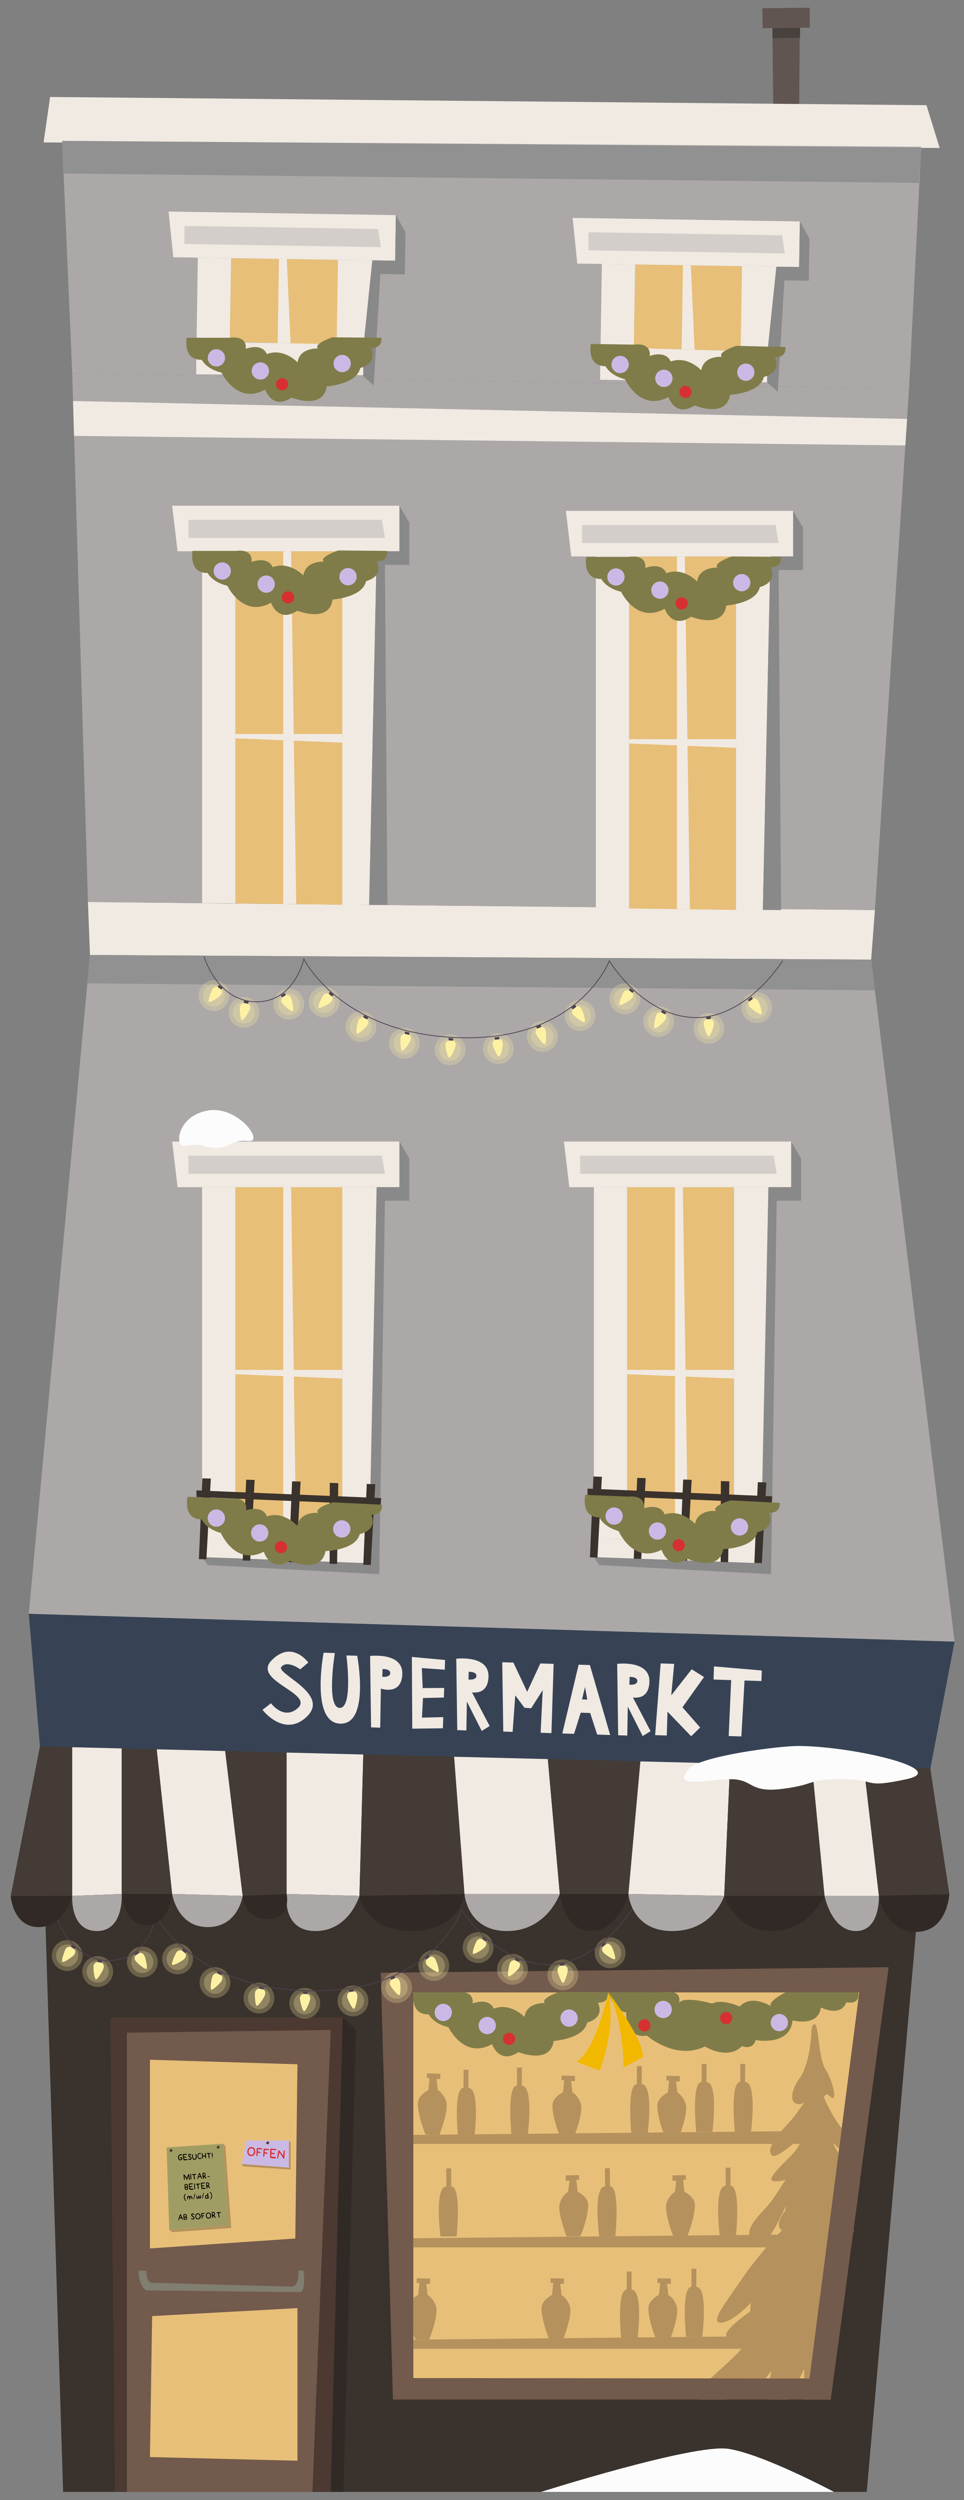 <?xml version="1.0" encoding="UTF-8"?><svg id="Haus_7" xmlns="http://www.w3.org/2000/svg" viewBox="0 0 316.91 821.08"><rect x="0" y="0" width="316.91" height="821.08" fill="#808080" stroke="none"/><defs><style>.cls-1{fill:#fcfcfc;}.cls-2{fill:#e8bf78;}.cls-3,.cls-4{fill:#fff1a4;}.cls-5{fill:#f1eae3;}.cls-6{fill:#f2b800;}.cls-7{fill:#919191;}.cls-8{fill:#7f7c49;}.cls-9{fill:#a09d64;}.cls-10{fill:#b5915d;}.cls-11{fill:#aba8a7;}.cls-12{fill:#cbb9e5;}.cls-13{fill:#d63030;}.cls-14{fill:#d3cec9;}.cls-15{fill:#374355;}.cls-16{fill:#443b36;}.cls-17{fill:#807e71;}.cls-18{fill:#725a4c;}.cls-19{fill:#898989;}.cls-20{fill:#302925;}.cls-21{fill:#3a322c;}.cls-22{fill:#4b3932;}.cls-23{fill:#49413e;}.cls-24{fill:#605550;}.cls-25{fill:#4d4151;}.cls-26{fill:none;stroke:#4d4151;stroke-miterlimit:10;stroke-width:.25px;}.cls-4{opacity:.25;}</style></defs><path class="cls-21" d="M12.72,560.39l8.03,258.01H284.93l22.14-251.62-294.36-6.39Z"/><polygon class="cls-2" points="282.51 654.31 266.12 781.15 135.85 781.05 135.85 654.31 282.51 654.31"/><g><path class="cls-10" d="M220.03,701.85l3.16,.08s3.17-8.1,2.24-10.95c-.93-2.85-2.74-3.73-2.74-3.73l-.45-3.69,1.21,.03,.04-1.75-4.4-.11-.04,1.52,.92,.02-.41,3.94s-3.31,1.59-3.45,4.11c-.2,3.56,2.48,10.86,2.64,10.49l1.27,.04Z"/><path class="cls-10" d="M185.54,701.78l3.16,.08s3.17-8.1,2.24-10.95-2.74-3.73-2.74-3.73l-.45-3.69,1.21,.03,.04-1.75-4.4-.11-.04,1.52,.92,.02-.41,3.94s-3.31,1.59-3.45,4.11c-.2,3.56,2.48,10.86,2.64,10.49l1.27,.04Z"/><path class="cls-10" d="M141.29,701.07l3.16,.08s3.17-8.1,2.24-10.95-2.74-3.73-2.74-3.73l-.45-3.69,1.21,.03,.04-1.75-4.4-.11-.04,1.52,.92,.02-.41,3.94s-3.31,1.59-3.45,4.11c-.2,3.56,2.48,10.86,2.64,10.49l1.27,.04Z"/><path class="cls-10" d="M246.89,700.19s2.12-16.4-1.94-16.42l.03-5.95h-1.6s-.03,5.95-.03,5.95c-3.45-.02-1.78,16.39-1.78,16.39l5.32,.03Z"/><path class="cls-10" d="M234.19,700.19s2.12-16.4-1.94-16.42l.03-5.95h-1.6s-.03,5.95-.03,5.95c-3.45-.02-1.78,16.39-1.78,16.39l5.32,.03Z"/><path class="cls-10" d="M173.48,701.39s2.12-16.4-1.94-16.42l.03-5.95h-1.6s-.03,5.95-.03,5.95c-3.45-.02-1.78,16.39-1.78,16.39l5.32,.03Z"/><path class="cls-10" d="M155.91,702.13s2.12-16.4-1.94-16.42l.03-5.95h-1.6s-.03,5.95-.03,5.95c-3.45-.02-1.78,16.39-1.78,16.39l5.32,.03Z"/><path class="cls-10" d="M212.9,700.92s2.12-16.4-1.94-16.42l.03-5.95h-1.6s-.03,5.95-.03,5.95c-3.45-.02-1.78,16.39-1.78,16.39l5.32,.03Z"/></g><polygon class="cls-10" points="135.84 701.15 276.65 699.74 276.09 704.11 135.84 704.11 135.84 701.15"/><g><path class="cls-10" d="M189.43,734.46l-3.16,.08s-3.17-8.1-2.24-10.95c.93-2.85,2.74-3.73,2.74-3.73l.45-3.69-1.21,.03-.04-1.75,4.4-.11,.04,1.52-.92,.02,.41,3.94s3.31,1.59,3.45,4.11c.2,3.56-2.48,10.86-2.64,10.49l-1.27,.04Z"/><path class="cls-10" d="M224.52,734.46l-3.16,.08s-3.17-8.1-2.24-10.95c.93-2.85,2.74-3.73,2.74-3.73l.45-3.69-1.21,.03-.04-1.75,4.4-.11,.04,1.52-.92,.02,.41,3.94s3.31,1.59,3.45,4.11c.2,3.56-2.48,10.86-2.64,10.49l-1.27,.04Z"/><path class="cls-10" d="M268.54,735.04l-3.16,.08s-3.17-8.1-2.24-10.95c.93-2.85,2.74-3.73,2.74-3.73l.45-3.69-1.21,.03-.04-1.75,4.4-.11,.04,1.52-.92,.02,.41,3.94s3.31,1.59,3.45,4.11c.2,3.56-2.48,10.86-2.64,10.49l-1.27,.04Z"/><path class="cls-10" d="M144.8,734.51s-2.12-16.4,1.94-16.42l-.03-5.95h1.6s.03,5.95,.03,5.95c3.45-.02,1.78,16.39,1.78,16.39l-5.32,.03Z"/><path class="cls-10" d="M236.63,734.27s-2.12-16.4,1.94-16.42l-.03-5.95h1.6s.03,5.95,.03,5.95c3.45-.02,1.78,16.39,1.78,16.39l-5.32,.03Z"/><path class="cls-10" d="M196.97,734.46s-2.12-16.4,1.94-16.42l-.03-5.95h1.6s.03,5.95,.03,5.95c3.45-.02,1.78,16.39,1.78,16.39l-5.32,.03Z"/></g><polygon class="cls-10" points="132.49 735.12 273.3 733.71 272.74 738.08 132.49 738.08 132.49 735.12"/><g><path class="cls-10" d="M266.88,766.94l3.16,.08s3.17-8.1,2.24-10.95c-.93-2.85-2.74-3.73-2.74-3.73l-.45-3.69,1.21,.03,.04-1.75-4.4-.11-.04,1.52,.92,.02-.41,3.94s-3.31,1.59-3.45,4.11c-.2,3.56,2.48,10.86,2.64,10.49l1.27,.04Z"/><path class="cls-10" d="M217.09,768.35l3.16,.08s3.17-8.1,2.24-10.95-2.74-3.73-2.74-3.73l-.45-3.69,1.21,.03,.04-1.75-4.4-.11-.04,1.52,.92,.02-.41,3.94s-3.31,1.59-3.45,4.11c-.2,3.56,2.48,10.86,2.64,10.49l1.27,.04Z"/><path class="cls-10" d="M181.95,768.35l3.16,.08s3.17-8.1,2.24-10.95c-.93-2.85-2.74-3.73-2.74-3.73l-.45-3.69,1.21,.03,.04-1.75-4.4-.11-.04,1.52,.92,.02-.41,3.94s-3.31,1.59-3.45,4.11c-.2,3.56,2.48,10.86,2.64,10.49l1.27,.04Z"/><path class="cls-10" d="M137.94,768.35l3.16,.08s3.17-8.1,2.24-10.95-2.74-3.73-2.74-3.73l-.45-3.69,1.21,.03,.04-1.75-4.4-.11-.04,1.52,.92,.02-.41,3.94s-3.31,1.59-3.45,4.11c-.2,3.56,2.48,10.86,2.64,10.49l1.27,.04Z"/><path class="cls-10" d="M261.71,767.29s2.12-16.4-1.94-16.42l.03-5.95h-1.6s-.03,5.95-.03,5.95c-3.45-.02-1.78,16.39-1.78,16.39l5.32,.03Z"/><path class="cls-10" d="M230.84,767.47s2.12-16.4-1.94-16.42l.03-5.95h-1.6s-.03,5.95-.03,5.95c-3.45-.02-1.78,16.39-1.78,16.39l5.32,.03Z"/><path class="cls-10" d="M209.55,768.41s2.12-16.4-1.94-16.42l.03-5.95h-1.6s-.03,5.95-.03,5.95c-3.45-.02-1.78,16.39-1.78,16.39l5.32,.03Z"/></g><polygon class="cls-10" points="132.49 768.43 273.3 767.02 272.74 771.39 132.49 771.39 132.49 768.43"/><polygon class="cls-10" points="271.21 788.07 264.22 788.07 264.32 781.15 264.39 778.05 264.39 778.02 264.55 765.31 264.55 765.28 264.97 738.24 265.2 723.45 265.2 723.41 265.27 718.55 265.53 701.14 265.56 699.02 265.69 688.96 265.69 688.93 265.72 688.47 265.82 680.99 267.06 680.99 267.26 686.02 267.26 686.45 267.59 694.25 268.04 706.3 268.34 713.55 269.09 732.72 269.38 740.49 269.84 752.35 270.52 770.08 271.21 788.07"/><path class="cls-10" d="M277.77,753.13l-1.67,12.38v.03l-3.04,22.53h-2.25c-2.35-2.38-3.98-4.96-5.03-6.92-.85-1.6-1.31-2.78-1.4-3.1v-.03l-.03-.03s-.59,1.34-1.53,3.17c-1.05,2.09-2.51,4.77-4.05,6.92h-6.17c-.1-2.22,.23-4.93,.52-6.92,.26-1.57,.49-2.68,.49-2.68,0,0-.78,1.18-1.96,2.68-1.99,2.71-5.13,6.53-6.56,6.66-2.29,.2-.78-5.91-.78-5.91-1.44,2.32-3.53,4.6-5.71,6.17h-8.98c-.85-1.8,.72-3.82,3.98-6.96,1.37-1.31,3.07-2.84,5.03-4.6,7.71-7.02,8.16-9.47,8.16-9.47,0,0-.46,.65-5.71,.82-5.94,.2,.52-5.23,5.55-8.75,.78-.56,1.57-1.08,2.22-1.5,4.9-3.17,9.57-9.08,9.57-9.08l6.56-10.29,1.44-2.25s1.18,1.8,2.97,4.51c.49,.78,1.04,1.63,1.67,2.55,1.96,3,4.34,6.6,6.73,10.09Z"/><path class="cls-10" d="M267.81,664.8c1.36-.08,1.19,11.08,3.58,14.83,2.39,3.75,4.09,11.08,1.7,9.04-2.39-2.05-1.06,.32-3.35,.06-2.29-.25-1.48-4.38-3.11-1.37-1.63,3-2.95,4.28-4.99,3.46-2.04-.81-1.48-4.58,1.27-8.35,2.75-3.77,3.67-11.51,3.77-14.05,.1-2.55,.31-3.56,1.12-3.62Z"/><path class="cls-10" d="M268.62,683.74s-5.27,9.27-9.9,14.08c-4.63,4.82-6.72,8.63-4.91,10.09,1.82,1.45,11.36-7.81,11.36-7.81,0,0,2.64,8.63,6,8.54,3.36-.09,2.09-5.63,2.09-5.63,0,0,7.09,8,9.45,6.81,2.36-1.18-5.62-9.65-8.46-14.36-3.05-5.05-5.62-11.72-5.62-11.72Z"/><path class="cls-10" d="M282.71,716.23v.03l-.69,5.13s-.1-.07-.13-.1c.03,.07,.07,.13,.13,.16l-1.47,10.87c.1,.2,.16,.36,.26,.52-.1-.07-.2-.16-.29-.26-2.25-2.19-3.85-4.41-3.85-4.41,0,0,.26,1.96-.52,2.35-1.31,.62-2.61-4.47-2.61-4.47,.26,3.43-.36,5.29-1.11,6.3v.03c-.75,1.01-1.6,1.11-1.6,1.11-.69,.07-1.27-.23-1.73-.78-2.61-2.81-2.94-12.34-2.97-13.03,0,.88-.36,2.22-.91,3.72v.03c-1.6,4.18-4.77,9.5-6.47,9.11-1.6-.39-1.11-4.21-.65-6.53,.2-1.04,.39-1.76,.39-1.76-2.45,4.64-6.61,15.77-11.03,11.63-3.08-2.88,.53-6.68,4.34-10.87,3.36-3.7,5.45-7.85,6.52-9.19-.39,.23-1.31,.49-3.36,.56-3.95,.13,1.47-4.74,5.49-8.82,1.53-1.57,3.14-4.41,4.54-7.28v-.03l.59-1.24c.78-1.73,1.47-3.4,2.02-4.77,.75-1.89,1.21-3.2,1.21-3.2,0,0,1.57,5.98,4.67,12.15,0,.03,.03,.07,.07,.1,.33,.75,.75,1.47,1.14,2.22,.33,.56,.65,1.11,1.01,1.63,2.16,3.33,5,6.53,7.02,9.08Z"/><path class="cls-10" d="M280.81,732.85c-.1-.07-.2-.16-.29-.26l-.82,6.11c-.52,.33-.95,.46-.95,.46,0,0,.29,.23,.78,.69l-1.76,13.29-1.67,12.38v.03c-.95,2.16-2.65,4.44-5.58,4.54-.07,.03-.16,.03-.26,.03-.98,0-1.86-.29-2.61-.82-1.37-.88-2.38-2.42-3.1-3.98v-.03c-1.21-2.74-1.6-5.58-1.6-5.58-5.13,4.25-6.43-3.59-6.04-9.01,0,0-7.64,10.25-9.27,10.65-.78,.2-1.01-.95-1.01-2.22,0-1.37,.23-2.87,.23-2.87,0,0-6.2,6.69-10.03,6.56-3.66-.13,2.38-7.38,7.22-14.6,4.87-7.25,13.03-15.81,13.03-15.81-1.86-.88-1.14-3.49,1.01-6.37,1.08-1.4,2.48-2.91,4.15-4.28,1.18-.98,2.19-2.09,3.04-3.2,1.4-1.8,2.42-3.62,3.07-5,.65-1.4,.95-2.32,.95-2.32,0,0,2.19,4.08,4.74,8.82,2.42,4.54,5.16,9.67,6.53,12.28,.1,.2,.16,.36,.26,.52Z"/><path class="cls-18" d="M135.65,675.8c-.1,0-.2,.03-.26,.1-.03,.03-.1,.07-.13,.16-.07,.07-.13,.13-.16,.2l-.03,.03c-.1,.1-.23,.23-.39,.29l-.03,.03s-.03,.03-.03,.03c-.23,.1-.56,.16-1.05,.1-.2-.03-.39-.07-.56-.16,0,0-.03,0-.07-.03-.13-.07-.26-.16-.39-.29-.13-.13-.23-.26-.33-.39-.39-.59-.56-1.31-.78-1.57-.13-.13-.26-.13-.42,.07l.29,8.13v.03l.49,12.47v.03l.29,7.45c.16-.36,.33-.69,.46-.98,.03-.13,.1-.26,.16-.39,.23-.65,.36-1.01,.36-1.01,0,0,.03,.1,.13,.26,.07,.1,.16,.26,.26,.46,.42,.85,1.27,2.35,2.25,4.21,.03,.07,.1,.16,.13,.23v-29.42c-.07-.03-.13-.03-.2-.03Zm-10.48-27.89l.65,23.35v.03l.23,7.84,.07,2.16,.29,9.5,.03,1.99v.03l.49,17.18v.03l.2,6.53v.03l.39,13.32,.72,24.59,.03,1.93,.42,14.79,.49,16.85h143.88l3.04-22.53v-.03l1.67-12.38,1.76-13.29,.16-1.14,.82-6.11,.03-.26,1.47-10.87v-.07l.69-5.13v-.03l9.44-70.15-166.97,1.83Zm148.85,72.14l-1.6,12.31v.03l-1.37,10.65-1.21,9.31-2.19,16.95-1.53,11.85h-14.47l-18.06-.03-58.68-.03h-10.52l-11.92-.03h-16.62v-126.74h146.66l-5.78,44.67v.03l-.85,6.69-.2,1.44-1.67,12.9Zm-138.37-44.25c-.1,0-.2,.03-.26,.1-.03,.03-.1,.07-.13,.16-.07,.07-.13,.13-.16,.2l-.03,.03c-.1,.1-.23,.23-.39,.29l-.03,.03s-.03,.03-.03,.03c-.23,.1-.56,.16-1.05,.1-.2-.03-.39-.07-.56-.16,0,0-.03,0-.07-.03-.13-.07-.26-.16-.39-.29-.13-.13-.23-.26-.33-.39-.39-.59-.56-1.31-.78-1.57-.13-.13-.26-.13-.42,.07l.29,8.13v.03l.49,12.47v.03l.29,7.45c.16-.36,.33-.69,.46-.98,.03-.13,.1-.26,.16-.39,.23-.65,.36-1.01,.36-1.01,0,0,.03,.1,.13,.26,.07,.1,.16,.26,.26,.46,.42,.85,1.27,2.35,2.25,4.21,.03,.07,.1,.16,.13,.23v-29.42c-.07-.03-.13-.03-.2-.03Zm0,0c-.1,0-.2,.03-.26,.1-.03,.03-.1,.07-.13,.16-.07,.07-.13,.13-.16,.2l-.03,.03c-.1,.1-.23,.23-.39,.29l-.03,.03s-.03,.03-.03,.03c-.23,.1-.56,.16-1.05,.1-.2-.03-.39-.07-.56-.16,0,0-.03,0-.07-.03-.13-.07-.26-.16-.39-.29-.13-.13-.23-.26-.33-.39-.39-.59-.56-1.31-.78-1.57-.13-.13-.26-.13-.42,.07l.29,8.13v.03l.49,12.47v.03l.29,7.45c.16-.36,.33-.69,.46-.98,.03-.13,.1-.26,.16-.39,.23-.65,.36-1.01,.36-1.01,0,0,.03,.1,.13,.26,.07,.1,.16,.26,.26,.46,.42,.85,1.27,2.35,2.25,4.21,.03,.07,.1,.16,.13,.23v-29.42c-.07-.03-.13-.03-.2-.03Z"/><polygon class="cls-15" points="13.13 573.55 9.46 529.99 313.81 539.14 305.84 580.86 13.13 573.55"/><polygon class="cls-11" points="9.46 529.99 29.58 313.63 286.39 315.16 313.81 539.14 9.46 529.99"/><polygon class="cls-5" points="29.58 313.63 28.91 296.23 287.62 298.88 286.39 315.16 29.58 313.63"/><polygon class="cls-11" points="23.74 122.62 298.84 127.72 287.62 298.88 28.91 296.23 23.74 122.62"/><polygon class="cls-24" points="262.94 5.85 253.88 5.95 254.19 34.36 262.73 34.45 262.94 5.85"/><rect class="cls-24" x="255.13" y="-1.87" width="6.56" height="15.54" transform="translate(261.54 -252.56) rotate(89.38)"/><rect class="cls-23" x="256.82" y="6.29" width="3.28" height="9.06" transform="translate(266.51 -247.74) rotate(89.38)"/><g><polygon class="cls-2" points="77.38 296.67 77.38 181.05 112.52 181.05 112.52 297.15 77.38 296.67"/><polygon class="cls-5" points="66.45 296.56 66.45 181.05 77.38 181.05 77.38 296.67 66.45 296.56"/><polygon class="cls-5" points="112.52 297.15 121.36 297.15 123.83 181.05 112.52 181.05 112.52 297.15"/><polygon class="cls-5" points="58.37 181.05 66.45 181.05 77.38 181.05 112.52 181.05 123.83 181.05 131.31 181.05 131.31 166.09 56.6 166.09 58.37 181.05"/><polygon class="cls-14" points="61.93 176.66 61.93 170.72 125.54 170.72 126.54 176.66 61.93 176.66"/><polygon class="cls-5" points="77.38 241.06 112.52 241.06 112.52 243.9 77.38 242.48 77.38 241.06"/><polygon class="cls-5" points="93.12 181.05 93.12 296.89 97.37 296.89 95.69 181.05 93.12 181.05"/></g><polygon class="cls-19" points="131.31 166.09 134.56 171.62 134.56 185.49 126.54 185.49 127.36 297.18 121.36 297.15 123.83 181.05 131.31 181.05 131.31 166.09"/><g><polygon class="cls-2" points="206.8 298.37 206.8 182.75 241.94 182.75 241.94 298.84 206.8 298.37"/><polygon class="cls-5" points="195.88 298.25 195.88 182.75 206.8 182.75 206.8 298.37 195.88 298.25"/><polygon class="cls-5" points="241.94 298.84 250.78 298.84 253.26 182.75 241.94 182.75 241.94 298.84"/><polygon class="cls-5" points="187.8 182.75 195.88 182.75 206.8 182.75 241.94 182.75 253.26 182.75 260.74 182.75 260.74 167.78 186.03 167.78 187.8 182.75"/><polygon class="cls-14" points="191.35 178.36 191.35 172.41 254.97 172.41 255.96 178.36 191.35 178.36"/><polygon class="cls-5" points="206.8 242.75 241.94 242.75 241.94 245.6 206.8 244.17 206.8 242.75"/><polygon class="cls-5" points="222.55 182.75 222.55 298.58 226.79 298.58 225.12 182.75 222.55 182.75"/></g><polygon class="cls-19" points="260.74 167.78 263.99 173.31 263.99 187.19 255.96 187.19 256.78 298.88 250.78 298.84 253.26 182.75 260.74 182.75 260.74 167.78"/><g><g><g><polygon class="cls-2" points="206.17 505.51 206.17 389.89 241.31 389.89 241.31 505.99 206.17 505.51"/><polygon class="cls-5" points="195.24 505.4 195.24 389.89 206.17 389.89 206.17 505.51 195.24 505.4"/><polygon class="cls-5" points="241.31 505.99 250.15 505.99 252.62 389.89 241.31 389.89 241.31 505.99"/><polygon class="cls-5" points="187.16 389.89 195.24 389.89 206.17 389.89 241.31 389.89 252.62 389.89 260.1 389.89 260.1 374.92 185.39 374.92 187.16 389.89"/><polygon class="cls-14" points="190.72 385.5 190.72 379.56 254.33 379.56 255.33 385.5 190.72 385.5"/><polygon class="cls-5" points="206.17 449.9 241.31 449.9 241.31 452.74 206.17 451.32 206.17 449.9"/><polygon class="cls-5" points="221.91 389.89 221.91 505.72 226.16 505.72 224.48 389.89 221.91 389.89"/></g><polygon class="cls-19" points="260.1 374.92 263.35 380.46 263.35 394.33 255.33 394.33 253.47 517 250.15 513.41 252.62 389.89 260.1 389.89 260.1 374.92"/></g><polygon class="cls-5" points="195.24 505.4 206.17 505.51 221.91 505.72 226.16 505.72 241.31 505.99 250.15 505.99 250.15 513.41 195.24 511.39 195.24 505.4"/><polygon class="cls-19" points="195.24 511.39 197.04 514 253.47 517 250.15 513.41 195.24 511.39"/></g><g><polygon class="cls-21" points="250.45 513.39 251.92 486.87 249.13 486.78 247.99 513.32 250.45 513.39"/><polygon class="cls-21" points="225.91 512.52 227.38 486 224.59 485.91 223.45 512.45 225.91 512.52"/><polygon class="cls-21" points="239.38 513.06 239.77 486.51 236.98 486.42 236.92 512.99 239.38 513.06"/><polygon class="cls-21" points="210.81 511.98 212.27 485.46 209.48 485.37 208.34 511.91 210.81 511.98"/><polygon class="cls-21" points="196.41 511.53 197.87 485.01 195.09 484.92 193.94 511.47 196.41 511.53"/><polygon class="cls-21" points="253.87 491.42 193.14 488.89 193.16 491.07 253.7 493.59 253.87 491.42"/></g><g><g><g><polygon class="cls-2" points="77.38 505.51 77.38 389.89 112.52 389.89 112.52 505.99 77.38 505.51"/><polygon class="cls-5" points="66.45 505.4 66.45 389.89 77.38 389.89 77.38 505.51 66.45 505.4"/><polygon class="cls-5" points="112.52 505.99 121.36 505.99 123.83 389.89 112.52 389.89 112.52 505.99"/><polygon class="cls-5" points="58.37 389.89 66.45 389.89 77.38 389.89 112.52 389.89 123.83 389.89 131.31 389.89 131.31 374.92 56.6 374.92 58.37 389.89"/><polygon class="cls-14" points="61.93 385.5 61.93 379.56 125.54 379.56 126.54 385.5 61.93 385.5"/><polygon class="cls-5" points="77.38 449.9 112.52 449.9 112.52 452.74 77.38 451.32 77.38 449.9"/><polygon class="cls-5" points="93.12 389.89 93.12 505.72 97.37 505.72 95.69 389.89 93.12 389.89"/></g><polygon class="cls-19" points="131.31 374.92 134.56 380.46 134.56 394.33 126.54 394.33 124.68 517 121.36 513.41 123.83 389.89 131.31 389.89 131.31 374.92"/></g><polygon class="cls-5" points="66.45 505.4 77.38 505.51 93.12 505.72 97.37 505.72 112.52 505.99 121.36 505.99 121.36 513.41 66.45 511.39 66.45 505.4"/><polygon class="cls-19" points="66.45 511.39 68.25 514 124.68 517 121.36 513.41 66.45 511.39"/></g><g><polygon class="cls-21" points="121.89 513.97 123.36 487.45 120.57 487.36 119.43 513.9 121.89 513.97"/><polygon class="cls-21" points="97.35 513.1 98.82 486.58 96.03 486.49 94.89 513.03 97.35 513.1"/><polygon class="cls-21" points="110.82 513.64 111.21 487.09 108.42 487 108.36 513.57 110.82 513.64"/><polygon class="cls-21" points="82.25 512.56 83.71 486.04 80.93 485.95 79.78 512.49 82.25 512.56"/><polygon class="cls-21" points="67.85 512.11 69.31 485.59 66.53 485.51 65.39 512.05 67.85 512.11"/><polygon class="cls-21" points="125.31 492 64.58 489.47 64.6 491.65 125.15 494.17 125.31 492"/></g><polygon class="cls-16" points="13.13 573.55 3.52 622.65 23.74 622.65 23.74 573.82 13.13 573.55"/><polygon class="cls-5" points="40.02 574.22 40.02 622.02 23.74 622.65 23.74 573.82 40.02 574.22"/><polygon class="cls-16" points="51.53 574.51 56.6 622.02 40.02 622.02 40.02 574.22 51.53 574.51"/><polygon class="cls-5" points="74.03 575.07 79.78 622.65 56.6 622.02 51.53 574.51 74.03 575.07"/><polygon class="cls-16" points="94.23 575.58 94.23 622.02 79.78 622.65 74.03 575.07 94.23 575.58"/><polygon class="cls-5" points="119.43 576.21 118.17 622.65 94.23 622.02 94.23 575.58 119.43 576.21"/><polygon class="cls-16" points="149.29 576.95 119.43 576.21 118.17 622.65 152.7 622.02 149.29 576.95"/><polygon class="cls-5" points="180.1 577.72 149.29 576.95 152.7 622.02 184.03 622.02 180.1 577.72"/><polygon class="cls-16" points="210.52 578.48 180.1 577.72 184.03 622.02 206.59 622.02 210.52 578.48"/><polygon class="cls-5" points="240.03 579.22 210.52 578.48 206.59 622.02 238.08 622.65 240.03 579.22"/><polygon class="cls-16" points="266.93 579.89 240.03 579.22 238.08 622.65 271.07 622.65 266.93 579.89"/><polygon class="cls-5" points="284 580.32 288.94 622.65 271.07 622.65 266.93 579.89 284 580.32"/><polygon class="cls-16" points="305.84 580.86 312.09 622.02 288.94 622.65 284 580.32 305.84 580.86"/><polygon class="cls-22" points="41.71 818.4 37.77 818.4 36.24 662.59 112.7 662.59 108.73 818.4 41.71 818.4"/><g><path class="cls-18" d="M41.71,667.57v150.83h60.99l6.03-151.71-67.02,.88Z"/><polygon class="cls-2" points="49.29 806.95 97.79 808.15 97.79 758.03 50.01 760.65 49.29 806.95"/><polygon class="cls-2" points="97.79 677.95 49.29 676.46 49.29 738.43 97.08 735.18 97.79 677.95"/><path class="cls-17" d="M48.04,752.2s48.91,.61,50.52,.61c2.14,0,1.26-7.08,1.26-7.08h-1.73s.36,5.22-2.17,5.22c-3.93,0-43.55-1.32-45.72-1.18s-2.16-4.04-2.16-4.04h-2.45s-.29,4.54,2.45,6.47Z"/></g><polygon class="cls-20" points="112.7 662.59 117.04 666.69 112.9 818.4 108.73 818.4 112.7 662.59"/><polygon class="cls-9" points="55.64 732.41 54.78 705.26 73.34 704.05 75.23 730.86 55.64 732.41"/><g><path d="M59.64,708.9s-.01-.08-.03-.09c-.01,0-.07,0-.16,0-.11,0-.19,0-.24-.02-.05-.02-.07-.06-.08-.11,0-.06,.02-.1,.09-.12,.06-.02,.18-.04,.35-.04,.18,0,.29,.02,.33,.05,.04,.04,.05,.13,.03,.27-.02,.15-.04,.26-.08,.33-.03,.07-.08,.14-.16,.19-.06,.04-.11,.07-.15,.09-.04,.01-.11,.02-.21,.03-.29,.02-.51-.08-.65-.29-.05-.07-.08-.13-.09-.18-.01-.05-.02-.17-.04-.34-.01-.17-.02-.28-.01-.34,0-.06,.02-.13,.06-.22,.1-.27,.29-.46,.58-.57,.06-.02,.12-.04,.19-.04,.1,0,.21,.01,.32,.05,.12,.05,.18,.11,.19,.18v.02s-.01,.06-.04,.09c-.02,.03-.04,.04-.06,.04-.02,0-.05-.01-.1-.04-.11-.06-.24-.06-.39-.02-.14,.04-.26,.12-.35,.24-.1,.14-.13,.36-.1,.67,.01,.13,.02,.22,.04,.26,.02,.04,.05,.08,.1,.12,.04,.04,.09,.07,.12,.08,.04,.01,.09,.02,.17,.02,.08,0,.14,0,.17-.02,.03,0,.06-.04,.1-.08,.06-.07,.09-.14,.09-.21Z"/><path d="M61.44,707.49c0,.06-.03,.11-.1,.13-.07,.03-.23,.05-.49,.07-.11,0-.27,.02-.48,.04,.04,.33,.07,.52,.09,.56,0,.03,.11,.04,.3,.02,.3-.02,.46,.01,.48,.1,0,.03-.01,.07-.05,.11-.02,.03-.06,.04-.1,.05-.04,0-.14,.01-.28,.01-.07,0-.18,0-.32,0,.04,.35,.06,.54,.09,.57,0,.01,.16,0,.47-.03,.32-.03,.5-.02,.54,.03,.03,.03,.04,.06,.04,.1,0,.02,0,.05-.01,.07-.02,.07-.1,.11-.23,.11-.13,0-.25,.02-.35,.03-.08,0-.15,.01-.21,.02-.21,.01-.35,0-.4-.04-.07-.02-.11-.08-.12-.2,0-.03-.02-.09-.03-.18-.1-.75-.16-1.22-.18-1.42,0-.06,0-.09,0-.1,.01-.04,.04-.07,.09-.09,.02,0,.13-.02,.32-.03,.07,0,.16-.01,.27-.02,.36-.02,.56-.02,.61,0,.03,.01,.05,.03,.05,.07Z"/><path d="M62.67,708.85c0-.07-.03-.13-.08-.19-.05-.06-.15-.13-.29-.22-.14-.1-.24-.17-.28-.24-.05-.06-.09-.13-.12-.21-.05-.17-.01-.33,.11-.48,.04-.04,.08-.08,.13-.11,.04-.02,.08-.03,.13-.04,.02,0,.04,0,.06,0,.12,0,.23,.04,.32,.1,.19,.14,.27,.25,.24,.31-.05,.1-.16,.09-.33-.03-.1-.07-.17-.11-.23-.11-.05,0-.1,.04-.13,.1-.04,.05-.05,.11-.02,.19,.03,.07,.12,.16,.27,.26,.22,.15,.37,.28,.44,.39,.04,.07,.07,.14,.07,.22,0,.05,0,.11-.01,.16-.02,.06-.04,.12-.06,.17-.03,.04-.07,.09-.14,.14-.09,.05-.19,.08-.3,.09-.05,0-.1,0-.14,0-.17-.01-.3-.08-.39-.21-.05-.08-.08-.14-.08-.19,0-.02,0-.04,.02-.06,.04-.04,.11-.02,.22,.08,.08,.05,.15,.09,.23,.11,.08,.02,.17,0,.28-.05,.05-.03,.08-.07,.09-.1,0-.03,.01-.07,0-.11Z"/><path d="M63.26,707.47h0c.06,0,.09,.03,.1,.11,.01,.08,.03,.23,.06,.45,.03,.28,.06,.48,.09,.59,.03,.12,.08,.21,.15,.27,.04,.05,.09,.08,.13,.11,.04,.03,.09,.04,.14,.03,.08,0,.16-.04,.23-.09,.08-.05,.13-.11,.16-.16,.02-.04,.04-.09,.04-.16,0-.07,0-.19-.01-.38-.02-.3-.05-.5-.07-.61,0-.05-.01-.09,0-.12,0-.03,.03-.06,.06-.08,.11-.08,.19,0,.23,.22,.03,.13,.06,.31,.07,.55,.02,.32,0,.55-.07,.7-.07,.15-.19,.26-.37,.34-.08,.04-.15,.06-.21,.07-.02,0-.03,0-.05,0-.05,0-.09,0-.14,0-.18-.02-.31-.11-.4-.26-.09-.14-.16-.37-.2-.67-.03-.18-.05-.33-.06-.46,0-.15,0-.26,.02-.34,0-.07,.04-.12,.11-.13Z"/><path d="M65.3,707.19c.08-.04,.17-.06,.27-.07,.02,0,.05,0,.08,0,.12,0,.23,.03,.32,.09,.09,.05,.13,.11,.11,.18,0,.03-.02,.05-.04,.05-.02,0-.07,0-.15-.03-.1-.02-.2-.03-.29-.03-.16,.01-.27,.09-.35,.24-.08,.15-.1,.33-.06,.56,.02,.16,.05,.28,.08,.35,.03,.07,.08,.14,.14,.19,.08,.07,.17,.11,.25,.11,.06,0,.11,0,.14,0,.03-.01,.08-.05,.14-.11,.12-.1,.21-.14,.25-.1,.02,.01,.03,.03,.03,.05,0,.04-.02,.1-.07,.17-.11,.17-.24,.25-.41,.27,0,0,0,0,0,0-.16,.01-.32-.05-.48-.19-.1-.09-.18-.2-.23-.32-.05-.12-.08-.29-.1-.5,0-.03,0-.06,0-.08,0-.09,0-.15,0-.2,0-.06,.03-.12,.06-.21,.05-.11,.09-.19,.14-.25,.05-.06,.12-.12,.2-.17Z"/><path d="M66.68,707.96c.13,0,.39-.03,.77-.05,0-.06-.01-.19-.03-.38-.02-.17-.02-.28-.02-.32,0-.05,.02-.08,.04-.1,.04-.03,.08-.03,.12,0,.04,.03,.07,.08,.09,.15,.05,.44,.09,.79,.1,1.04,.02,.28,.02,.45,0,.51-.03,.05-.08,.07-.12,.06-.05-.01-.09-.14-.13-.38,0-.06-.02-.16-.04-.29-.29,.03-.55,.03-.76,.01,0,.07,.01,.19,.02,.33,0,.14,.01,.23,.01,.28,0,.05-.02,.08-.04,.1-.02,.02-.04,.03-.06,.02-.02,0-.04,0-.06-.02-.04-.04-.07-.1-.08-.2-.02-.07-.04-.34-.09-.81-.01-.11-.02-.21-.02-.31-.02-.28-.02-.42,0-.45,.03-.04,.06-.06,.09-.07,.03,0,.05,.01,.08,.04,.01,.03,.03,.09,.04,.19,.02,.1,.04,.23,.05,.38,.02,.16,.03,.25,.04,.26Z"/><path d="M68.51,707.89c-.02-.27-.04-.42-.06-.46-.02-.04-.07-.05-.15-.05,0,0-.03,0-.07,0-.07,0-.13,0-.19-.02-.05-.01-.09-.04-.1-.07,0,0,0-.02-.01-.03,0-.02,0-.04,.02-.07,.02-.03,.25-.07,.68-.09,.43-.03,.66-.03,.69,0,.02,.02,.04,.05,.04,.07,0,.04-.03,.08-.11,.12-.08,.03-.18,.06-.31,.07-.04,0-.11,0-.19,.01,.02,.34,.06,.67,.11,1.01,.03,.23,.04,.36,.02,.4s-.05,.06-.1,.06c-.05,0-.09-.01-.11-.05-.06-.09-.1-.4-.14-.92Z"/><path d="M69.64,707.08s.04-.06,.07-.06c0,0,.01,0,.02,0,.04,0,.07,.03,.09,.08,.02,.05,.05,.23,.07,.56,0,.04,0,.08,0,.12,.02,.26,.02,.43,.01,.52,0,.05-.02,.09-.03,.11,0,.02-.03,.03-.05,.04-.01,0-.02,0-.03,0-.06,0-.09-.03-.11-.1-.01-.05-.02-.15-.03-.3,0-.08-.01-.18-.02-.3-.02-.41-.02-.63,0-.67Zm.28,1.71s0,.07,0,.08c-.01,.01-.04,.02-.08,.02-.05,0-.09-.01-.11-.04,0-.01-.01-.03-.02-.05,0-.02,0-.04,.02-.07,0-.03,.03-.04,.07-.04,.01,0,.02,0,.03,0,.04,0,.07,0,.08,.02,.01,.01,.02,.04,.02,.08Z"/><path d="M60.47,714.11s.14,.07,.27,.23c.13,.16,.29,.39,.47,.68,.04,.07,.11,.17,.2,.31,.03-.09,.09-.26,.19-.53,.1-.29,.19-.5,.24-.6,.06-.11,.12-.16,.18-.17,.05,0,.09,0,.1,.03,.07,.09,.14,.48,.22,1.16,.03,.24,.04,.4,.05,.48,0,.02,0,.03,0,.04,0,.06-.01,.11-.04,.14-.03,.03-.05,.04-.08,.04-.02,0-.03,0-.05,0-.04-.02-.07-.06-.08-.13-.01-.07-.04-.26-.07-.57-.03-.35-.06-.54-.08-.57-.01-.02-.04,.02-.08,.1-.11,.24-.2,.51-.28,.82-.03,.12-.06,.2-.1,.25s-.08,.07-.12,.05c-.04-.02-.08-.08-.12-.17-.02-.07-.12-.24-.29-.52-.17-.28-.27-.44-.32-.49-.03-.02-.04-.02-.04,.02,0,.05,.01,.24,.05,.56,.03,.28,.04,.46,.04,.54,0,.08-.01,.12-.03,.15-.02,.02-.04,.03-.05,.03-.01,0-.03-.02-.06-.04-.05-.04-.09-.15-.12-.31-.03-.16-.06-.43-.09-.79,0-.09-.02-.17-.02-.24-.02-.26-.02-.41,0-.44,.03-.04,.06-.06,.1-.06Z"/><path d="M62.59,713.9s.03-.04,.05-.04c.01,0,.03,0,.04,0,.05,.02,.08,.05,.09,.1,.02,.09,.05,.37,.09,.85,0,.03,0,.07,0,.11,.03,.54,.04,.82,.02,.85-.03,.03-.06,.04-.09,.04h0s-.07,0-.09-.04c-.04-.05-.08-.31-.11-.79,0-.04,0-.09,0-.14-.03-.56-.03-.88,0-.95Z"/><path d="M63.65,714.78c-.02-.27-.04-.42-.06-.46-.02-.04-.07-.05-.15-.04,0,0-.03,0-.07,0-.07,0-.13,0-.19-.02-.05-.01-.09-.04-.1-.07,0-.01,0-.02,0-.03,0-.02,0-.05,.02-.07,.02-.03,.25-.07,.68-.09,.43-.03,.66-.03,.69,0,.02,.03,.04,.05,.04,.07,0,.04-.03,.08-.11,.12-.08,.04-.18,.06-.31,.07-.04,0-.11,0-.19,.01,.02,.34,.06,.68,.11,1.01,.03,.23,.04,.36,.02,.4-.02,.04-.05,.06-.1,.06-.05,0-.09-.01-.11-.05-.06-.09-.1-.4-.14-.92Z"/><path d="M65.5,713.66s.04-.02,.06-.03c0,0,0,0,.01,0,.02,0,.05,.03,.1,.07,.06,.05,.11,.16,.17,.33,.07,.19,.15,.38,.24,.57,.16,.35,.27,.59,.3,.72,.01,.04,.02,.07,.02,.1,0,.07-.02,.11-.06,.12-.04,.01-.08,0-.12-.04-.03-.04-.07-.12-.12-.25-.02-.05-.05-.13-.09-.24-.27,0-.51,0-.72-.03-.02,.06-.06,.16-.11,.29-.06,.15-.1,.26-.15,.31-.03,.05-.06,.08-.1,.08,0,0-.02,0-.02,0-.03-.01-.05-.04-.05-.08,0,0,0-.02,0-.02,0-.05,.02-.13,.06-.25,.01-.04,.05-.14,.1-.29,.05-.16,.09-.3,.14-.43,.04-.14,.09-.28,.15-.43,.05-.15,.1-.27,.14-.36,.04-.09,.07-.14,.08-.15Zm.12,.47s0-.05-.02-.05c-.02,0-.04,.04-.08,.13-.02,.04-.03,.08-.05,.12-.07,.2-.1,.32-.1,.36h0s.04,.04,.11,.04c.11,0,.21,0,.31,0,.02,0,.04,0,.05,0,0-.02-.03-.08-.08-.18-.04-.1-.08-.19-.11-.26-.03-.08-.04-.13-.04-.15Z"/><path d="M67.59,715.52c-.06-.03-.09-.06-.08-.11,0-.07-.02-.15-.09-.24-.06-.06-.14-.12-.25-.19-.11-.07-.18-.1-.21-.1-.01,0-.02,.09-.01,.26,0,.17,0,.28,0,.34-.01,.05-.04,.09-.1,.09-.06,.01-.1,0-.12-.04-.03-.05-.07-.35-.12-.92-.03-.3-.05-.52-.06-.65,0-.04,0-.08,0-.1,0-.08,.01-.14,.04-.17,.04-.04,.09-.08,.15-.1,.04-.01,.08-.02,.13-.03,.04,0,.08,0,.12,0,.07,0,.16,.02,.27,.06,.12,.04,.21,.13,.27,.26,.07,.13,.07,.31,.02,.55-.02,.05-.06,.13-.14,.22-.02,.02-.04,.05-.07,.09,.02,.01,.06,.03,.11,.07,.12,.08,.21,.18,.25,.29,.03,.1,.05,.18,.05,.24,0,.06,0,.11-.04,.15-.03,.03-.07,.04-.13,.03Zm-.73-1.71s-.05,.02-.06,.04c0,0,0,.02,0,.04,0,.04,0,.1,.02,.18,.03,.2,.05,.33,.05,.38s.01,.08,.03,.09c.01,0,.05,0,.1,0,.06,0,.12-.01,.17-.04,.05-.03,.09-.07,.13-.12,.04-.05,.05-.16,.03-.31-.02-.16-.12-.25-.3-.27-.06,0-.12,0-.17,0Z"/><path d="M68.98,714.8s-.02,.07-.05,.08c-.04,.02-.12,.03-.24,.04-.17,.01-.3,0-.4-.03-.08-.03-.12-.06-.12-.11,0-.01,0-.02,0-.03,0-.02,.03-.03,.08-.04,.02,0,.04,0,.06,0,.06,0,.13,0,.23,0,.19,0,.3,0,.36,.02,.05,.01,.08,.04,.08,.09Z"/><path d="M61.88,718.66c0,.11,0,.18-.03,.23-.02,.05-.08,.11-.17,.18-.08,.07-.19,.11-.32,.12-.04,0-.09,0-.15,0-.2-.02-.33-.07-.4-.17-.03-.05-.07-.21-.1-.48-.02-.15-.04-.29-.04-.42,0-.11-.01-.21,0-.31,0-.15,0-.24,.02-.29,0-.04,.03-.09,.07-.13,.04-.05,.08-.08,.11-.09,.03,0,.1-.02,.2-.03,.35-.02,.58,.1,.69,.37,.07,.17,.05,.33-.05,.49-.04,.04-.08,.07-.12,.1,.04,.01,.07,.03,.1,.04,.05,.02,.09,.06,.13,.14,.04,.08,.07,.16,.07,.25Zm-.66-1.16s-.06,0-.09,0c-.08,0-.14,.04-.17,.09-.03,.06-.05,.15-.04,.27,0,.12,.01,.24,.02,.36,.02,0,.05,0,.07,0,.13,0,.24-.05,.35-.12,.12-.08,.18-.17,.18-.28,0-.07-.04-.13-.1-.2-.06-.06-.13-.1-.21-.12Zm.4,1.18s0,0,0,0c0-.08-.04-.15-.1-.19-.06-.04-.13-.05-.22-.04-.01,0-.03,0-.04,0-.14,.02-.22,.03-.24,.05-.03,.02-.03,.08-.03,.18,0,.07,.01,.12,.03,.15,.01,.03,.03,.05,.07,.07,.05,.03,.12,.04,.22,.03,.1,0,.17-.03,.23-.06,.04-.02,.07-.04,.08-.06,0-.02,.01-.06,0-.12Z"/><path d="M63.4,717.18c0,.06-.03,.11-.1,.13-.07,.03-.23,.05-.49,.07-.11,0-.27,.03-.48,.04,.04,.33,.07,.52,.09,.56,0,.03,.11,.04,.3,.02,.3-.02,.46,.01,.48,.1,0,.03-.01,.07-.05,.11-.02,.03-.06,.04-.1,.05-.04,0-.14,.01-.28,.01-.07,0-.18,0-.32,0,.04,.35,.06,.54,.09,.57,0,.01,.16,0,.47-.03,.32-.03,.5-.02,.54,.03,.03,.03,.04,.06,.04,.1,0,.02,0,.05-.01,.07-.02,.07-.1,.1-.23,.11-.13,0-.25,.02-.35,.03-.08,0-.15,.01-.21,.02-.21,.01-.35,0-.4-.04-.07-.02-.11-.08-.12-.2,0-.03-.02-.09-.03-.18-.1-.75-.16-1.22-.18-1.42,0-.06,0-.09,0-.1,.01-.04,.04-.07,.08-.09,.02,0,.13-.02,.32-.03,.07,0,.16-.01,.27-.02,.36-.02,.56-.02,.61,0,.03,.01,.05,.03,.05,.07Z"/><path d="M63.83,717.09s.03-.04,.05-.04c.01,0,.03,0,.04,0,.05,.02,.08,.05,.09,.1,.02,.09,.05,.37,.09,.85,0,.03,0,.07,0,.11,.03,.54,.04,.82,.02,.85-.03,.03-.06,.04-.09,.04h0s-.07,0-.09-.04c-.04-.05-.08-.31-.11-.79,0-.04,0-.09,0-.14-.03-.56-.03-.88,0-.95Z"/><path d="M64.93,717.96c-.02-.27-.04-.42-.06-.46-.02-.04-.07-.05-.15-.05,0,0-.03,0-.07,0-.07,0-.13,0-.19-.02-.05-.01-.09-.04-.1-.07,0,0,0-.02,0-.03,0-.02,0-.05,.02-.07,.02-.03,.25-.07,.68-.09,.43-.03,.66-.03,.69,0,.02,.03,.04,.05,.04,.07,0,.04-.03,.08-.11,.12-.08,.04-.18,.06-.31,.07-.04,0-.11,0-.19,.01,.02,.34,.06,.68,.11,1.01,.03,.23,.04,.36,.02,.4-.02,.04-.05,.06-.1,.06-.05,0-.09-.01-.11-.05-.06-.09-.1-.4-.14-.92Z"/><path d="M67.37,716.9c0,.06-.03,.11-.1,.13-.07,.03-.23,.05-.49,.07-.11,.01-.27,.03-.48,.04,.04,.33,.07,.52,.09,.57,0,.03,.11,.04,.3,.02,.3-.02,.46,.01,.48,.1,0,.03-.01,.07-.05,.11-.02,.03-.06,.04-.1,.05-.04,0-.14,.01-.28,.01-.07,0-.18,0-.32,0,.04,.35,.06,.54,.09,.57,0,.01,.16,0,.47-.03,.32-.03,.5-.02,.54,.03,.03,.03,.04,.06,.04,.1,0,.02,0,.05-.01,.07-.02,.07-.1,.1-.23,.11-.13,0-.25,.02-.35,.03-.08,0-.15,.01-.21,.02-.21,.01-.35,0-.4-.04-.07-.02-.11-.08-.12-.2,0-.03-.02-.09-.03-.18-.1-.75-.16-1.22-.18-1.42,0-.06,0-.09,0-.1,.01-.04,.04-.07,.08-.09,.02,0,.13-.02,.32-.03,.07,0,.16-.01,.27-.02,.36-.02,.56-.02,.61-.01,.03,.01,.05,.03,.05,.07Z"/><path d="M68.8,718.71c-.06-.03-.09-.06-.08-.11,0-.07-.02-.15-.09-.24-.05-.06-.14-.12-.25-.2-.11-.07-.18-.1-.21-.1-.01,0-.02,.09-.01,.26,0,.17,0,.28,0,.34-.01,.05-.04,.09-.1,.09-.06,.01-.1,0-.12-.04-.03-.05-.07-.35-.12-.92-.03-.3-.05-.52-.06-.65,0-.04,0-.08,0-.1,0-.08,.01-.14,.04-.17,.04-.04,.09-.08,.15-.1,.04-.01,.08-.02,.13-.03,.04,0,.08,0,.12,0,.07,0,.16,.02,.27,.06,.12,.04,.21,.13,.27,.26,.07,.13,.07,.31,.02,.55-.02,.05-.06,.13-.14,.22-.02,.02-.04,.05-.07,.09,.02,.01,.06,.03,.11,.07,.12,.08,.21,.18,.25,.29,.03,.1,.05,.18,.05,.24,0,.06,0,.11-.04,.15-.03,.04-.07,.04-.13,.03Zm-.73-1.72s-.05,.02-.06,.04c0,0,0,.02,0,.04,0,.04,0,.1,.02,.18,.03,.2,.05,.33,.05,.38s.01,.08,.03,.09c.01,0,.05,0,.1,0,.06,0,.12-.01,.17-.04,.05-.03,.09-.07,.13-.12,.04-.05,.05-.16,.03-.31-.02-.16-.12-.25-.3-.27-.06,0-.12,0-.17,0Z"/><path d="M60.83,720.6c.06-.07,.12-.1,.15-.1,.02,0,.03,0,.04,.02,.03,.04,.01,.13-.07,.25-.12,.18-.2,.35-.23,.52-.04,.17-.03,.35,0,.55,.03,.14,.08,.29,.16,.45,.08,.16,.15,.27,.22,.33,.05,.04,.08,.09,.08,.13,0,0,0,0,0,0,0,.05-.02,.08-.07,.09,0,0-.01,0-.02,0-.11,0-.24-.13-.41-.41-.14-.27-.22-.53-.24-.78,0-.08,0-.15,0-.23,.03-.33,.15-.6,.37-.82Z"/><path d="M61.95,721.18c.06,0,.11,0,.14,0,.03,.01,.08,.05,.13,.1,.03,.03,.07,.07,.13,.12,0-.01,.02-.04,.05-.08,.03-.05,.07-.08,.14-.11,.07-.03,.13-.04,.19-.03,.06,0,.14,.05,.22,.12,.09,.07,.15,.15,.18,.22,.04,.08,.08,.21,.12,.38,.03,.13,.05,.22,.05,.27,0,.02,0,.03,0,.04,0,.03-.03,.06-.07,.07-.11,.04-.19-.06-.25-.29-.04-.17-.07-.28-.09-.32-.03-.06-.07-.12-.12-.16-.06-.05-.1-.07-.13-.05-.04,.02-.06,.08-.08,.18-.02,.1-.02,.23-.01,.37,0,.14,0,.23,0,.27-.02,.04-.06,.07-.12,.07-.04,0-.08-.02-.11-.05-.02-.04-.05-.11-.07-.22-.03-.12-.07-.25-.12-.39-.05-.13-.09-.21-.12-.23-.07-.05-.13,0-.18,.14-.04,.11-.05,.26-.05,.45,0,.14,0,.22-.01,.25,0,.03-.02,.05-.06,.05-.05,.01-.08,0-.11-.05-.03-.04-.05-.13-.07-.26,0-.04-.01-.09-.02-.13-.02-.24,.04-.44,.18-.6,.05-.06,.09-.1,.12-.12,.03-.02,.07-.03,.13-.03Z"/><path d="M64.07,720.37s.04-.02,.06-.02c.01,0,.02,0,.04,0,.02,.01,.04,.04,.04,.08,0,0,0,0,0,.02,0,.05-.07,.33-.19,.84-.12,.51-.2,.8-.23,.88-.02,.05-.05,.08-.08,.09,0,0-.02,0-.02,0-.02,0-.04-.01-.05-.04,0,0,0,0,0-.02,0-.05,.02-.19,.06-.42,.06-.3,.13-.6,.21-.9,.09-.31,.15-.48,.19-.5Z"/><path d="M65.7,721.81c.06-.04,.1-.09,.11-.14,.02-.05,.03-.16,.03-.34,.01-.23,.03-.36,.06-.38,.02-.02,.04-.03,.06-.03,.05,0,.09,.04,.12,.14,.01,.05,.02,.1,.03,.17,0,.06,0,.13,0,.21-.02,.29-.09,.47-.21,.55-.09,.06-.18,.09-.27,.07-.09-.02-.16-.07-.2-.17-.01-.02-.03-.06-.06-.11-.02,.02-.05,.07-.1,.13-.09,.12-.19,.19-.31,.22-.02,0-.04,.01-.06,.01-.09,0-.16-.02-.21-.09-.03-.04-.05-.09-.07-.15-.01-.06-.03-.19-.04-.38-.02-.21-.02-.34-.02-.39,0-.04,.02-.07,.06-.08,.05,0,.08,.02,.11,.1,.03,.07,.06,.21,.09,.41,.03,.2,.05,.31,.08,.31,.02,0,.07-.03,.14-.12,.06-.06,.1-.13,.12-.21,.02-.08,.04-.2,.05-.37,0-.08,.01-.14,.03-.15,.01-.02,.04-.03,.07-.04,.06,0,.1,0,.12,.05,.02,.04,.05,.14,.09,.31,.07,.31,.13,.47,.16,.46Z"/><path d="M66.89,720.18s.04-.02,.06-.02c.01,0,.02,0,.04,0,.02,.01,.04,.04,.04,.08,0,0,0,0,0,.02,0,.05-.07,.33-.19,.84-.12,.51-.2,.8-.23,.88-.02,.05-.05,.08-.08,.09,0,0-.02,0-.02,0-.02,0-.04-.02-.05-.04,0,0,0,0,0-.02,0-.05,.02-.19,.06-.42,.06-.3,.13-.6,.21-.9,.08-.31,.15-.47,.19-.5Z"/><path d="M68.44,720.77c.01,.16,.04,.33,.07,.52,.04,.2,.07,.33,.11,.4,.03,.07,.04,.12,.05,.17,0,.07-.02,.12-.09,.13-.06,.02-.13-.03-.21-.13-.02,.03-.06,.07-.1,.12-.05,.04-.1,.08-.15,.1-.04,.02-.09,.03-.15,.03h-.04c-.11,0-.19-.02-.24-.03-.05-.02-.1-.05-.14-.11-.04-.04-.07-.1-.09-.17-.02-.05-.03-.12-.03-.19,0-.02,0-.05,0-.07,0-.15,.01-.26,.05-.35,.04-.09,.09-.16,.17-.22,.07-.06,.17-.09,.31-.09,.05,0,.12,0,.21,0,0-.02,0-.04,0-.06,0-.03,0-.06,0-.09,0-.03-.01-.06-.01-.09,0-.02,0-.05,0-.08,0-.04,0-.07,0-.08,0-.01,0-.03,0-.06,0-.04,.02-.07,.04-.1,.02-.02,.05-.04,.08-.04,.03,0,.06,.01,.09,.03,.06,.08,.09,.24,.1,.46Zm-.76,.8s0,0,0,0c0,.07,.03,.12,.08,.17,.05,.05,.11,.07,.19,.07,.06,0,.11-.02,.15-.04,.04-.02,.07-.05,.09-.1,.01-.03,.02-.08,.03-.14,0-.04,0-.09,0-.14,0-.02,0-.04,0-.06-.02-.08-.05-.14-.1-.16-.04-.03-.08-.05-.14-.05,0,0-.01,0-.02,0-.07,0-.12,.03-.16,.07-.08,.07-.12,.19-.11,.38Z"/><path d="M69.09,720.17c-.1-.08-.16-.14-.18-.17-.01-.02-.02-.04-.02-.05,0-.02,0-.03,.01-.04,.02-.02,.04-.03,.07-.03,.04,0,.09,.01,.15,.04,.1,.06,.21,.17,.32,.31,.11,.15,.2,.34,.25,.59,.03,.12,.04,.23,.05,.34,0,.11,0,.22-.01,.32-.02,.14-.05,.26-.09,.37-.04,.11-.14,.23-.28,.36-.04,.03-.07,.05-.1,.05-.03,0-.07,0-.1-.03-.05-.07-.03-.14,.07-.22,.11-.08,.19-.18,.22-.31,.03-.08,.05-.15,.06-.22,0-.07,.01-.14,.01-.22,0-.09,0-.15,0-.2,0-.04-.03-.15-.07-.32-.01-.05-.07-.17-.16-.34-.05-.08-.11-.15-.19-.23Z"/><path d="M59.23,727.19s.04-.02,.06-.03c0,0,0,0,.01,0,.02,0,.05,.03,.1,.07,.06,.05,.11,.16,.17,.33,.07,.19,.15,.38,.24,.57,.16,.35,.27,.59,.3,.72,.01,.04,.02,.07,.02,.1,0,.07-.02,.11-.06,.12-.04,.01-.08,0-.12-.04-.03-.04-.07-.12-.12-.25-.02-.05-.05-.13-.09-.24-.27,0-.51,0-.72-.03-.03,.06-.06,.16-.11,.29-.06,.15-.1,.25-.15,.31-.03,.05-.06,.08-.1,.08,0,0-.02,0-.02,0-.03-.01-.05-.04-.05-.08,0,0,0-.02,0-.02,0-.05,.02-.13,.06-.25,.01-.04,.05-.14,.1-.29,.05-.16,.09-.3,.14-.43,.04-.14,.09-.28,.15-.43,.05-.15,.1-.27,.14-.36,.04-.09,.07-.14,.08-.15Zm.12,.47s0-.05-.02-.05c-.02,0-.04,.04-.08,.13-.02,.04-.03,.08-.05,.12-.07,.2-.1,.32-.1,.36h0s.04,.04,.11,.04c.11,0,.21,0,.31,0,.02,0,.04,0,.05,0,0-.02-.03-.08-.08-.18-.04-.1-.08-.19-.11-.26-.03-.08-.04-.13-.04-.15Z"/><path d="M61.51,728.51c0,.11,0,.18-.03,.23-.02,.05-.08,.11-.17,.18-.09,.07-.19,.11-.32,.12-.04,0-.09,0-.15,0-.2-.02-.33-.07-.4-.17-.03-.05-.07-.21-.1-.48-.02-.15-.04-.29-.04-.42,0-.11-.01-.21,0-.31,0-.15,0-.24,.02-.28,0-.05,.03-.09,.07-.13,.04-.05,.08-.08,.11-.09,.03,0,.1-.02,.2-.03,.35-.02,.58,.1,.69,.37,.07,.17,.05,.33-.05,.49-.04,.04-.08,.07-.12,.1,.04,.01,.07,.03,.1,.04,.05,.02,.09,.06,.13,.14,.04,.08,.07,.16,.07,.25Zm-.66-1.16s-.06,0-.09,0c-.08,0-.14,.04-.17,.09-.03,.06-.05,.15-.04,.27,0,.12,.01,.24,.02,.35,.02,0,.05,0,.07,0,.13,0,.24-.05,.35-.12,.12-.08,.18-.17,.18-.28,0-.07-.04-.13-.1-.2-.06-.07-.13-.1-.21-.12Zm.4,1.18s0,0,0,0c0-.08-.04-.15-.1-.19-.06-.04-.13-.05-.22-.04-.01,0-.03,0-.04,0-.14,.02-.22,.03-.24,.05-.02,.02-.03,.08-.03,.18,0,.07,.01,.12,.03,.15,.01,.03,.03,.05,.06,.07,.05,.03,.12,.04,.22,.03,.1,0,.17-.03,.23-.06,.04-.02,.07-.04,.08-.07,0-.02,.01-.06,0-.12Z"/><path d="M63.66,728.42c0-.07-.03-.13-.09-.19-.05-.06-.15-.13-.29-.22-.14-.1-.24-.17-.28-.24-.05-.06-.09-.13-.12-.21-.05-.17-.01-.33,.11-.48,.04-.04,.08-.08,.13-.11,.04-.02,.08-.03,.13-.04,.02,0,.04,0,.06,0,.12,0,.23,.04,.32,.1,.19,.14,.27,.25,.24,.32-.05,.1-.16,.09-.33-.03-.1-.07-.17-.11-.23-.11-.06,0-.1,.04-.13,.1-.04,.05-.05,.11-.02,.19,.03,.07,.12,.16,.27,.26,.22,.15,.37,.28,.44,.39,.04,.07,.07,.14,.07,.22,0,.05,0,.11-.01,.16-.02,.06-.04,.12-.06,.17-.03,.04-.07,.09-.14,.15-.09,.05-.19,.08-.3,.09-.05,0-.1,0-.14,0-.17-.01-.3-.09-.39-.21-.05-.08-.08-.14-.08-.19,0-.02,0-.04,.02-.06,.04-.05,.11-.02,.22,.08,.08,.05,.15,.09,.23,.11,.08,.02,.17,0,.28-.05,.05-.03,.08-.06,.09-.1,0-.03,.01-.07,0-.11Z"/><path d="M65.93,728.18c-.05,.24-.18,.43-.4,.56-.13,.08-.26,.12-.41,.13-.11,0-.22,0-.33-.03-.15-.03-.3-.17-.45-.42-.05-.08-.08-.14-.09-.2s-.02-.13-.03-.23c-.01-.15,0-.27,0-.36,.02-.09,.06-.19,.11-.29,.06-.1,.11-.18,.16-.23,.05-.05,.11-.09,.19-.13,.08-.03,.18-.06,.3-.07,.01,0,.03,0,.04,0,.11,0,.2,0,.28,.01,.1,.02,.21,.08,.31,.19,.1,.1,.18,.21,.23,.34,.04,.12,.07,.25,.09,.38,0,.03,0,.06,.01,.09,0,.1,0,.19,0,.26Zm-.72-1c-.07-.01-.14-.02-.2-.01-.14,0-.26,.07-.35,.16-.14,.15-.2,.36-.19,.62,0,0,0,.01,0,.02,0,.11,.05,.23,.12,.35,.08,.12,.16,.2,.24,.24,.07,.03,.15,.05,.23,.04,.07,0,.14-.02,.21-.05,.16-.06,.27-.16,.33-.29,.03-.07,.04-.18,.04-.33,0-.02,0-.05,0-.07,0-.12-.03-.23-.06-.31-.04-.09-.09-.17-.16-.24s-.14-.11-.22-.12Z"/><path d="M66.42,727.25c0,.08,.02,.17,.04,.25,.01,.05,.03,.08,.05,.08,.02,0,.1,.01,.24,.02,.14,0,.23,.01,.28,.03,.05,.02,.07,.05,.08,.1,0,.06-.02,.1-.07,.12-.05,.02-.15,.03-.28,.03-.06,0-.15,0-.26,0,0,.05,.01,.16,.02,.32,0,.14,.01,.23,0,.28s-.02,.09-.04,.13c-.02,.03-.04,.05-.06,.06,0,0,0,0,0,0-.01,0-.03,0-.05-.01-.03-.01-.05-.06-.06-.13-.02-.07-.04-.23-.06-.47-.04-.37-.07-.64-.1-.83,0-.05-.01-.09-.02-.12,0-.08,0-.13,.01-.16,.02-.04,.09-.07,.21-.1,.06-.02,.16-.03,.29-.04,.07,0,.16,0,.26-.01,.1,0,.19,0,.25,0,.06,0,.11,0,.15,.02,.04,0,.07,.02,.07,.04,0,0,0,.01,0,.02,0,.01,0,.02,0,.04,0,.03-.08,.07-.2,.1-.12,.04-.25,.05-.38,.06-.19,0-.31,.01-.33,.03-.03,.02-.04,.07-.04,.16Z"/><path d="M69.41,727.93c-.05,.24-.18,.43-.4,.56-.13,.08-.26,.12-.41,.13-.11,0-.22,0-.33-.03-.15-.03-.3-.17-.45-.42-.05-.08-.08-.14-.09-.2s-.02-.13-.03-.23c-.01-.15,0-.27,0-.36,.02-.09,.06-.19,.11-.29,.06-.1,.11-.18,.16-.23,.05-.05,.11-.09,.19-.13,.08-.03,.18-.06,.3-.07,.01,0,.03,0,.04,0,.11,0,.2,0,.28,.01,.1,.02,.21,.08,.31,.19,.1,.1,.18,.21,.23,.34,.04,.12,.07,.25,.09,.38,0,.03,0,.06,.01,.09,0,.1,0,.19,0,.26Zm-.72-1c-.07-.01-.14-.02-.2-.01-.14,0-.26,.07-.35,.16-.14,.15-.2,.36-.19,.62,0,0,0,.01,0,.02,0,.11,.05,.23,.12,.35,.08,.12,.16,.2,.24,.24,.07,.03,.15,.05,.23,.04,.07,0,.14-.02,.21-.05,.16-.06,.27-.16,.33-.29,.03-.07,.04-.18,.04-.33,0-.02,0-.05,0-.07,0-.12-.03-.23-.06-.31-.04-.09-.09-.17-.16-.24s-.14-.11-.22-.12Z"/><path d="M70.66,728.4c-.06-.03-.09-.06-.08-.11,0-.07-.02-.15-.09-.24-.06-.06-.14-.13-.25-.2-.11-.07-.18-.1-.21-.1-.01,0-.02,.09-.01,.26,0,.17,0,.28,0,.34-.01,.05-.04,.09-.1,.09-.06,.01-.1,0-.12-.04-.03-.05-.07-.35-.12-.92-.03-.3-.05-.52-.06-.65,0-.04,0-.08,0-.1,0-.08,.01-.14,.04-.17,.04-.04,.09-.07,.15-.1,.04-.01,.08-.02,.13-.03,.04,0,.08,0,.12,0,.07,0,.16,.02,.27,.06,.12,.04,.21,.13,.27,.26,.07,.13,.07,.31,.02,.55-.02,.05-.06,.13-.14,.22-.02,.02-.04,.05-.07,.09,.02,.01,.06,.03,.11,.07,.12,.08,.21,.18,.25,.29,.03,.1,.05,.18,.05,.24s-.01,.11-.04,.15-.07,.04-.13,.03Zm-.73-1.71s-.05,.02-.06,.04c0,0,0,.02,0,.04,0,.04,0,.1,.02,.18,.03,.2,.05,.33,.05,.38,0,.05,.01,.08,.03,.09,.01,0,.05,0,.1,0,.06,0,.12-.01,.17-.04,.05-.03,.09-.07,.13-.12s.05-.16,.03-.31c-.02-.16-.12-.25-.3-.27-.06,0-.12,0-.17,0Z"/><path d="M71.76,727.31c-.02-.27-.04-.42-.06-.46-.02-.04-.07-.05-.15-.05,0,0-.03,0-.07,0-.07,0-.13,0-.19-.02-.05-.01-.09-.04-.1-.07,0,0,0-.02,0-.03,0-.02,0-.05,.02-.07,.02-.03,.25-.07,.68-.09,.43-.03,.66-.03,.69,0,.02,.03,.04,.05,.04,.07,0,.04-.03,.08-.11,.12-.08,.03-.18,.06-.31,.07-.04,0-.11,0-.19,.01,.02,.34,.06,.68,.11,1.01,.03,.23,.04,.36,.02,.4-.02,.04-.05,.06-.1,.06-.05,0-.09-.01-.11-.05-.06-.09-.1-.4-.14-.92Z"/></g><polygon class="cls-5" points="14.33 46.78 16.47 31.85 304.57 34.55 308.91 48.6 14.33 46.78"/><polygon class="cls-7" points="286.39 315.16 287.62 325.24 28.71 322.96 29.58 313.63 286.39 315.16"/><polygon class="cls-5" points="217.19 546.3 215.38 569.85 219.19 569.97 219.44 562.15 227.22 570.22 230.17 567.35 224.35 560.71 231.44 550.78 227.39 548.22 220.67 556.79 221.63 546.45 217.19 546.3"/><path class="cls-5" d="M101.35,546.02s-5.33-7.53-12.02-.77c-6.69,6.76,14.21,10.84,8.5,15.79-4.6,3.99-8.75-1.65-8.75-1.65l-2.78,2.16s7.08,9.26,14.49,2.3c8.04-7.55-10.29-14.18-8.28-16.45s6.19,.84,6.19,.84l2.66-2.23Z"/><path class="cls-5" d="M106.39,542.78s-4.42,22.99,5.45,23.3c9.87,.31,5.59-22.29,5.59-22.29l-3.55-.11s2.27,17.38-2.23,17.23c-4.5-.14-1.57-18.02-1.57-18.02l-3.68-.12Z"/><path class="cls-5" d="M121.67,543.85l.32,23.45,3,.1,.22-12.83s6.82,2.41,7.05-4.81-10.59-5.91-10.59-5.91Zm4.01,6.84l.08-2.55s2.58-.11,2.53,1.36-2.61,1.19-2.61,1.19Z"/><polygon class="cls-5" points="135.53 567.73 135.4 544.18 146.32 545.17 146.21 548.36 138.67 547.83 138.96 554.41 146.02 554.35 145.92 557.5 139.05 557.66 138.72 564.1 145.72 563.94 145.6 567.6 135.53 567.73"/><path class="cls-5" d="M160.97,566.87l-5.79-11.05c2.03,.23,5.25-.21,5.41-5.15,.23-7.25-10.59-5.91-10.59-5.91l.32,23.45,3,.1,.16-9.5,4.89,9.66,2.6-1.6Zm-6.88-17.82s2.58-.11,2.53,1.36-2.61,1.19-2.61,1.19l.08-2.55Z"/><path class="cls-5" d="M213.87,568.55l-5.79-11.05c2.03,.23,5.25-.21,5.41-5.15,.23-7.25-10.59-5.91-10.59-5.91l.32,23.45,3,.1,.16-9.5,4.89,9.66,2.6-1.6Zm-6.88-17.82s2.58-.11,2.53,1.36-2.61,1.19-2.61,1.19l.08-2.55Z"/><polygon class="cls-5" points="165.45 568.68 165.11 545.91 168.77 546.03 173.31 555.63 177.63 546.31 182 546.45 181.28 569.19 177.73 569.08 178.41 555.07 174.62 561.02 172.42 560.86 169.39 556.8 168.52 568.78 165.45 568.68"/><path class="cls-5" d="M193.93,546.84l-3.71-.12-5.37,22.59,3.87,.12,2.18-6.95,3.12,.1,2.3,7.09,4.27,.14-6.67-22.97Zm-2.6,11.28l1-4.08,.74,4.14-1.75-.06Z"/><polygon class="cls-5" points="234.71 547.28 250.43 548.62 250.32 552.09 244.76 551.92 243.72 570.28 239.55 570.15 240.37 551.78 234.58 551.59 234.71 547.28"/><polygon class="cls-11" points="23.74 122.62 20.44 46.27 302.83 48.2 298.84 127.72 23.74 122.62"/><polygon class="cls-7" points="302.83 48.47 302.07 60.06 20.76 56.98 20.44 46.27 302.83 48.47"/><polygon class="cls-5" points="24.35 143.15 297.62 146.29 298.19 137.59 24.01 131.71 24.35 143.15"/><g><g><polygon class="cls-2" points="75.54 112.22 75.97 84.78 111.1 85.33 110.66 113.24 75.54 112.22"/><polygon class="cls-5" points="64.62 111.94 65.04 84.61 75.97 84.78 75.54 112.22 64.62 111.94"/><polygon class="cls-5" points="110.66 113.24 119.51 113.38 122.41 85.5 111.1 85.33 110.66 113.24"/><polygon class="cls-5" points="56.96 84.48 65.04 84.61 75.97 84.78 111.1 85.33 122.41 85.5 129.9 85.62 130.13 70.65 55.43 69.48 56.96 84.48"/><polygon class="cls-14" points="60.59 80.14 60.68 74.2 124.29 75.2 125.19 81.16 60.59 80.14"/><polygon class="cls-5" points="91.71 85.02 91.28 112.68 95.52 112.74 94.28 85.06 91.71 85.02"/></g><polygon class="cls-19" points="130.13 70.65 133.29 76.24 133.08 90.11 125.05 89.98 122.85 126.59 119.35 123.5 119.51 113.38 122.41 85.5 129.9 85.62 130.13 70.65"/></g><polygon class="cls-5" points="64.56 112.23 75.48 112.4 110.62 113.04 119.46 113.09 119.41 123.21 64.5 122.94 64.56 112.23"/><g><g><polygon class="cls-2" points="208.36 114.3 208.79 86.86 243.92 87.41 243.48 115.32 208.36 114.3"/><polygon class="cls-5" points="197.43 114.01 197.86 86.68 208.79 86.86 208.36 114.3 197.43 114.01"/><polygon class="cls-5" points="243.48 115.32 252.32 115.46 255.23 87.58 243.92 87.41 243.48 115.32"/><polygon class="cls-5" points="189.78 86.56 197.86 86.68 208.79 86.86 243.92 87.41 255.23 87.58 262.71 87.7 262.95 72.73 188.25 71.56 189.78 86.56"/><polygon class="cls-14" points="193.4 82.22 193.5 76.28 257.1 77.28 258.01 83.23 193.4 82.22"/><polygon class="cls-5" points="224.53 87.1 224.1 114.76 228.34 114.82 227.1 87.14 224.53 87.1"/></g><polygon class="cls-19" points="262.95 72.73 266.11 78.32 265.89 92.19 257.87 92.06 255.67 128.67 252.16 125.58 252.32 115.46 255.23 87.58 262.71 87.7 262.95 72.73"/></g><polygon class="cls-5" points="197.43 114.01 208.36 114.3 243.48 115.32 252.32 115.46 252.16 125.58 197.26 124.72 197.43 114.01"/><path class="cls-8" d="M135.98,654.32s-1.4,7.39,4.95,7.23c0,0,1.4,3.01,6.49,4.22,0,0,5.11,10.73,14.35,5.56,0,0,2.3,6.87,8.66,2.63,0,0,10.46,4.24,11.59-3.67,0,0,9.88-.66,11.01-6.05,0,0,5.93-1.3,3.53-6.52,0,0,3.81,.27,3.39-3.4,0,0,1.66,6,5.91,6.6,0,0-.41,8.82,6.8,7.61,0,0,9.32,8.25,19.06,3.59,0,0,7.61,4.66,12.21-.14,0,0,3.42,1.55,4.5-1.98,0,0,11.27,2.15,12.12-6.46,0,0,8.49,2.26,9.31-4.25,0,0,6.52,3.37,8.34-1.71,0,0,4.62,1.12,3.99-3.25h-23.95s-5.7,2.83-4.89,4.53c0,0-6.25-4.09-10.2,.14,0,0-5.65-2.68-9.04-.99,0,0-8.87-2.59-10.87-.28,0,0,1.27-4.39-4.8-3.4l-34.59-.15s-6.35,2.13-4.73,3.68c0,0-6.01-.39-6.71,4.54,0,0-4.52-4.84-10.12-2.71,0,0-1.07-3.68-6.93-1.74,0,0,.87-4.39-5.2-3.62h-14.19Z"/><path class="cls-6" d="M199.95,654.32s-3.68,18.22-10.32,22.86l7.49,2.85s5.66-14.03,2.83-25.71Z"/><path class="cls-6" d="M204.96,679s.26-14.55-5.01-24.68c0,0,11.69,15.29,11.43,21.27l-6.42,3.41Z"/><circle class="cls-13" cx="167.35" cy="669.59" r="2"/><circle class="cls-13" cx="238.72" cy="662.79" r="2"/><circle class="cls-13" cx="211.84" cy="665.18" r="2"/><circle class="cls-12" cx="160.18" cy="665.23" r="2.84"/><circle class="cls-12" cx="187.08" cy="662.79" r="2.84"/><circle class="cls-12" cx="218.01" cy="659.95" r="2.84"/><circle class="cls-12" cx="256.2" cy="664.26" r="2.84"/><circle class="cls-12" cx="145.73" cy="660.92" r="2.84"/><path class="cls-8" d="M109.48,493.38s-6.43,1.87-4.87,3.49c0,0-5.98-.63-6.89,4.26,0,0-4.32-5.02-10-3.12,0,0-.91-3.72-6.85-2.02,0,0,1.05-4.35-5.04-3.83l-14.17-.58s-1.7,7.32,4.65,7.42c0,0,1.27,3.07,6.31,4.48,0,0,4.67,10.93,14.11,6.14,0,0,2.01,6.95,8.55,2.98,0,0,10.28,4.66,11.73-3.19,0,0,9.9-.25,11.25-5.59,0,0,5.98-1.05,3.79-6.37,0,0,3.8,.43,3.53-3.25l-16.08-.81Z"/><circle class="cls-13" cx="92.36" cy="508.11" r="2"/><circle class="cls-12" cx="85.38" cy="503.46" r="2.84"/><circle class="cls-12" cx="112.36" cy="502.13" r="2.84"/><circle class="cls-12" cx="71.12" cy="498.56" r="2.84"/><path class="cls-8" d="M240.24,492.74s-6.43,1.87-4.87,3.49c0,0-5.98-.63-6.89,4.26,0,0-4.32-5.02-10-3.12,0,0-.91-3.72-6.85-2.02,0,0,1.05-4.35-5.04-3.83l-14.17-.58s-1.7,7.32,4.65,7.42c0,0,1.27,3.07,6.31,4.48,0,0,4.67,10.93,14.11,6.14,0,0,2.01,6.95,8.55,2.98,0,0,10.28,4.66,11.73-3.19,0,0,9.9-.25,11.25-5.59,0,0,5.98-1.05,3.79-6.37,0,0,3.8,.43,3.53-3.25l-16.08-.81Z"/><circle class="cls-13" cx="223.12" cy="507.46" r="2"/><circle class="cls-12" cx="216.14" cy="502.82" r="2.84"/><circle class="cls-12" cx="243.12" cy="501.48" r="2.84"/><circle class="cls-12" cx="201.88" cy="497.91" r="2.84"/><path class="cls-8" d="M240.61,182.75s-6.35,2.13-4.73,3.68c0,0-6.01-.39-6.71,4.54,0,0-4.52-4.84-10.12-2.71,0,0-1.07-3.68-6.93-1.74,0,0,.87-4.39-5.2-3.62h-14.19s-1.4,7.39,4.95,7.23c0,0,1.4,3.01,6.49,4.22,0,0,5.11,10.73,14.35,5.56,0,0,2.3,6.87,8.66,2.63,0,0,10.46,4.24,11.59-3.67,0,0,9.88-.66,11.01-6.05,0,0,5.93-1.3,3.53-6.52,0,0,3.81,.27,3.39-3.4l-16.1-.15Z"/><circle class="cls-13" cx="224.1" cy="198.16" r="2"/><circle class="cls-12" cx="216.94" cy="193.81" r="2.84"/><circle class="cls-12" cx="243.84" cy="191.36" r="2.84"/><circle class="cls-12" cx="202.49" cy="189.49" r="2.84"/><path class="cls-8" d="M111.18,180.78s-6.35,2.13-4.73,3.68c0,0-6.01-.39-6.71,4.54,0,0-4.52-4.84-10.12-2.71,0,0-1.07-3.68-6.93-1.74,0,0,.87-4.39-5.2-3.62h-14.19s-1.4,7.39,4.95,7.23c0,0,1.4,3.01,6.49,4.22,0,0,5.11,10.73,14.35,5.56,0,0,2.3,6.87,8.66,2.63,0,0,10.46,4.24,11.59-3.67,0,0,9.88-.66,11.01-6.05,0,0,5.93-1.3,3.53-6.52,0,0,3.81,.27,3.39-3.4l-16.1-.15Z"/><circle class="cls-13" cx="94.68" cy="196.19" r="2"/><circle class="cls-12" cx="87.51" cy="191.84" r="2.84"/><circle class="cls-12" cx="114.41" cy="189.4" r="2.84"/><circle class="cls-12" cx="73.06" cy="187.53" r="2.84"/><path class="cls-8" d="M242.09,113.57s-6.38,2.03-4.78,3.61c0,0-6-.48-6.78,4.43,0,0-4.45-4.91-10.07-2.87,0,0-1.01-3.7-6.9-1.85,0,0,.94-4.38-5.14-3.71l-14.18-.22s-1.52,7.36,4.83,7.3c0,0,1.35,3.03,6.42,4.32,0,0,4.94,10.81,14.26,5.79,0,0,2.19,6.9,8.62,2.77,0,0,10.39,4.4,11.64-3.49,0,0,9.89-.5,11.11-5.87,0,0,5.95-1.2,3.63-6.46,0,0,3.81,.33,3.44-3.34l-16.09-.4Z"/><circle class="cls-13" cx="225.35" cy="128.72" r="2"/><circle class="cls-12" cx="218.25" cy="124.26" r="2.84"/><circle class="cls-12" cx="245.19" cy="122.24" r="2.84"/><circle class="cls-12" cx="203.87" cy="119.71" r="2.84"/><path class="cls-8" d="M109.26,110.78s-6.35,2.13-4.73,3.68c0,0-6.01-.39-6.71,4.54,0,0-4.52-4.84-10.12-2.71,0,0-1.07-3.68-6.93-1.74,0,0,.87-4.39-5.2-3.62h-14.19s-1.4,7.39,4.95,7.23c0,0,1.4,3.01,6.49,4.22,0,0,5.11,10.73,14.35,5.56,0,0,2.3,6.87,8.66,2.63,0,0,10.46,4.24,11.59-3.67,0,0,9.88-.66,11.01-6.05,0,0,5.93-1.3,3.53-6.52,0,0,3.81,.27,3.39-3.4l-16.1-.15Z"/><circle class="cls-13" cx="92.75" cy="126.2" r="2"/><circle class="cls-12" cx="85.59" cy="121.84" r="2.84"/><circle class="cls-12" cx="112.49" cy="119.4" r="2.84"/><circle class="cls-12" cx="71.14" cy="117.53" r="2.84"/><path class="cls-22" d="M56.13,705.83c.82-.15,.7,.76,.13,.88-.57,.12-.7-.78-.13-.88Z"/><path class="cls-22" d="M71.63,704.76c.82-.15,.7,.76,.13,.88-.57,.12-.7-.78-.13-.88Z"/><g><g><circle class="cls-4" cx="22.1" cy="642.25" r="5.07"/><circle class="cls-4" cx="22.1" cy="642.25" r="3.64"/></g><g><path class="cls-3" d="M23.83,639.62c1.24,.87,1.05,1.64,.56,2.34s-3.38,2.67-3.87,2.38c-.49-.3,.72-3.78,1.13-4.37s1.36-.93,2.19-.35Z"/><polygon class="cls-25" points="23.28 639.37 24.43 640.16 24.96 639.58 23.64 638.66 23.28 639.37"/></g></g><g><g><circle class="cls-4" cx="32.12" cy="647.49" r="5.07"/><circle class="cls-4" cx="32.12" cy="647.49" r="3.64"/></g><g><path class="cls-3" d="M32.59,644.37c1.49,.27,1.64,1.05,1.48,1.89-.15,.84-1.95,3.84-2.52,3.78-.57-.06-.93-3.73-.8-4.44s.85-1.42,1.84-1.23Z"/><polygon class="cls-25" points="31.98 644.37 33.36 644.61 33.6 643.86 32.01 643.57 31.98 644.37"/></g></g><g><g><circle class="cls-4" cx="46.8" cy="644.37" r="5.07"/><circle class="cls-4" cx="46.8" cy="644.37" r="3.64"/></g><g><path class="cls-3" d="M45,641.79c1.27-.83,1.91-.37,2.38,.35,.47,.72,1.23,4.13,.77,4.48s-3.24-2.07-3.63-2.67-.36-1.61,.49-2.16Z"/><polygon class="cls-25" points="44.56 642.2 45.73 641.43 45.38 640.72 44.03 641.6 44.56 642.2"/></g></g><g><g><circle class="cls-4" cx="58.38" cy="643.35" r="5.07"/><circle class="cls-4" cx="58.38" cy="643.35" r="3.64"/></g><g><path class="cls-3" d="M60.32,640.88c1.16,.97,.9,1.72,.35,2.38s-3.6,2.37-4.06,2.04,1.04-3.7,1.5-4.25,1.44-.81,2.21-.16Z"/><polygon class="cls-25" points="59.8 640.58 60.88 641.46 61.46 640.93 60.22 639.89 59.8 640.58"/></g></g><g><g><circle class="cls-4" cx="70.68" cy="651.13" r="5.07"/><circle class="cls-4" cx="70.68" cy="651.13" r="3.64"/></g><g><path class="cls-3" d="M71.97,648.25c1.36,.66,1.3,1.45,.93,2.22-.37,.77-2.9,3.19-3.43,2.97s.09-3.84,.41-4.49,1.19-1.14,2.1-.7Z"/><polygon class="cls-25" points="71.38 648.09 72.65 648.69 73.08 648.03 71.62 647.33 71.38 648.09"/></g></g><g><g><circle class="cls-4" cx="85.13" cy="656.2" r="5.07"/><circle class="cls-4" cx="85.13" cy="656.2" r="3.64"/></g><g><path class="cls-3" d="M85.76,653.12c1.47,.35,1.58,1.13,1.38,1.97-.2,.84-2.14,3.74-2.71,3.65-.57-.09-.74-3.77-.57-4.47s.92-1.37,1.9-1.14Z"/><polygon class="cls-25" points="85.15 653.09 86.52 653.39 86.79 652.66 85.22 652.29 85.15 653.09"/></g></g><g><g><circle class="cls-4" cx="100.19" cy="657.92" r="5.07"/><circle class="cls-4" cx="100.19" cy="657.92" r="3.64"/></g><g><path class="cls-3" d="M100.25,654.77c1.51,.07,1.76,.82,1.72,1.68-.04,.86-1.42,4.07-1.99,4.08-.57,.01-1.42-3.57-1.39-4.29s.65-1.52,1.66-1.47Z"/><polygon class="cls-25" points="99.65 654.85 101.05 654.9 101.18 654.13 99.57 654.05 99.65 654.85"/></g></g><g><g><circle class="cls-4" cx="116.04" cy="657.14" r="5.07"/><circle class="cls-4" cx="116.04" cy="657.14" r="3.64"/></g><g><path class="cls-3" d="M115.46,654.04c1.5-.23,1.89,.45,2.02,1.3,.13,.85-.58,4.27-1.14,4.4-.56,.13-2.1-3.22-2.21-3.93s.33-1.62,1.33-1.77Z"/><polygon class="cls-25" points="114.89 654.24 116.27 654.01 116.25 653.23 114.66 653.48 114.89 654.24"/></g></g><g><g><circle class="cls-4" cx="130.4" cy="652.76" r="5.07"/><circle class="cls-4" cx="130.4" cy="652.76" r="3.64"/></g><g><path class="cls-3" d="M129.15,649.87c1.41-.56,1.94,.02,2.26,.82s.39,4.29-.13,4.54-2.77-2.67-3.04-3.33-.04-1.65,.9-2.02Z"/><polygon class="cls-25" points="128.64 650.19 129.93 649.66 129.74 648.9 128.24 649.5 128.64 650.19"/></g></g><g><g><circle class="cls-4" cx="142.61" cy="645.52" r="5.07"/><circle class="cls-4" cx="142.61" cy="645.52" r="3.64"/></g><g><path class="cls-3" d="M140.59,643.11c1.19-.93,1.87-.53,2.4,.15,.53,.68,1.58,4.01,1.15,4.39-.43,.39-3.41-1.78-3.85-2.35s-.5-1.57,.3-2.2Z"/><polygon class="cls-25" points="140.19 643.56 141.29 642.68 140.88 642.01 139.61 643.01 140.19 643.56"/></g></g><g><g><circle class="cls-4" cx="157.17" cy="639.63" r="5.07"/><circle class="cls-4" cx="157.17" cy="639.63" r="3.64"/></g><g><path class="cls-3" d="M158.98,637.05c1.21,.91,1,1.67,.48,2.36-.52,.69-3.46,2.57-3.94,2.26-.48-.31,.83-3.75,1.26-4.33s1.39-.89,2.2-.28Z"/><polygon class="cls-25" points="158.44 636.78 159.57 637.61 160.12 637.05 158.82 636.08 158.44 636.78"/></g></g><g><g><circle class="cls-4" cx="168.47" cy="646.77" r="5.07"/><circle class="cls-4" cx="168.47" cy="646.77" r="3.64"/></g><g><path class="cls-3" d="M169.82,643.93c1.35,.69,1.27,1.47,.88,2.24s-2.97,3.12-3.5,2.9,.18-3.84,.5-4.48,1.22-1.12,2.12-.66Z"/><polygon class="cls-25" points="169.24 643.75 170.49 644.37 170.93 643.73 169.49 642.99 169.24 643.75"/></g></g><g><g><circle class="cls-4" cx="185.04" cy="648.59" r="5.07"/><circle class="cls-4" cx="185.04" cy="648.59" r="3.64"/></g><g><path class="cls-3" d="M184.76,645.46c1.51-.09,1.84,.63,1.89,1.49,.05,.86-.98,4.2-1.55,4.27s-1.79-3.4-1.83-4.12,.48-1.58,1.49-1.64Z"/><polygon class="cls-25" points="184.17 645.6 185.57 645.51 185.62 644.72 184.01 644.82 184.17 645.6"/></g></g><g><g><circle class="cls-4" cx="200.58" cy="641.34" r="5.07"/><circle class="cls-4" cx="200.58" cy="641.34" r="3.64"/></g><g><path class="cls-3" d="M198.53,638.95c1.18-.95,1.86-.56,2.4,.11,.54,.67,1.64,3.98,1.22,4.38s-3.44-1.73-3.89-2.28c-.45-.56-.52-1.56,.26-2.2Z"/><polygon class="cls-25" points="198.14 639.41 199.22 638.52 198.8 637.85 197.55 638.86 198.14 639.41"/></g></g><path class="cls-26" d="M18.49,629.41s4.52,14.46,17.32,14.46,15.53-14.46,15.53-14.46c0,0,12.78,24.44,52.02,24.44s48.37-26.56,48.37-26.56c0,0,11.3,17.85,28.47,17.85s28.54-19.48,28.54-19.48"/><g><g><circle class="cls-4" cx="70.32" cy="327" r="5.07"/><circle class="cls-4" cx="70.32" cy="327" r="3.64"/></g><g><path class="cls-3" d="M72.12,324.42c1.21,.9,1,1.66,.49,2.35-.51,.69-3.45,2.58-3.93,2.27-.48-.31,.82-3.76,1.25-4.33,.43-.58,1.39-.9,2.2-.29Z"/><polygon class="cls-25" points="71.57 324.15 72.71 324.97 73.25 324.41 71.95 323.44 71.57 324.15"/></g></g><g><g><circle class="cls-4" cx="80.19" cy="332.5" r="5.07"/><circle class="cls-4" cx="80.19" cy="332.5" r="3.64"/></g><g><path class="cls-3" d="M80.74,329.4c1.48,.31,1.61,1.09,1.43,1.93s-2.05,3.79-2.62,3.71-.83-3.75-.68-4.46,.88-1.39,1.87-1.18Z"/><polygon class="cls-25" points="80.14 329.38 81.51 329.66 81.77 328.92 80.19 328.59 80.14 329.38"/></g></g><g><g><circle class="cls-4" cx="94.95" cy="329.78" r="5.07"/><circle class="cls-4" cx="94.95" cy="329.78" r="3.64"/></g><g><path class="cls-3" d="M93.22,327.15c1.29-.79,1.92-.31,2.37,.42,.45,.73,1.12,4.16,.65,4.5-.47,.33-3.19-2.15-3.56-2.77s-.32-1.62,.54-2.15Z"/><polygon class="cls-25" points="92.77 327.56 93.96 326.81 93.63 326.1 92.26 326.94 92.77 327.56"/></g></g><g><g><circle class="cls-4" cx="106.55" cy="329.07" r="5.07"/><circle class="cls-4" cx="106.55" cy="329.07" r="3.64"/></g><g><path class="cls-3" d="M108.56,326.65c1.13,1,.86,1.74,.29,2.39s-3.66,2.28-4.11,1.93,1.14-3.67,1.61-4.21c.48-.54,1.46-.77,2.21-.1Z"/><polygon class="cls-25" points="108.05 326.34 109.1 327.26 109.69 326.74 108.49 325.67 108.05 326.34"/></g></g><g><g><circle class="cls-4" cx="118.64" cy="337.18" r="5.07"/><circle class="cls-4" cx="118.64" cy="337.18" r="3.64"/></g><g><path class="cls-3" d="M120,334.34c1.34,.69,1.26,1.48,.87,2.24s-2.99,3.11-3.51,2.88c-.53-.23,.2-3.84,.53-4.48s1.22-1.11,2.12-.64Z"/><polygon class="cls-25" points="119.42 334.16 120.67 334.79 121.12 334.15 119.68 333.41 119.42 334.16"/></g></g><g><g><circle class="cls-4" cx="132.94" cy="342.65" r="5.07"/><circle class="cls-4" cx="132.94" cy="342.65" r="3.64"/></g><g><path class="cls-3" d="M133.66,339.58c1.46,.39,1.55,1.17,1.33,2-.22,.83-2.24,3.68-2.81,3.57-.56-.11-.64-3.79-.45-4.49s.95-1.35,1.93-1.09Z"/><polygon class="cls-25" points="133.05 339.53 134.41 339.88 134.71 339.15 133.14 338.74 133.05 339.53"/></g></g><g><g><circle class="cls-4" cx="147.96" cy="344.77" r="5.07"/><circle class="cls-4" cx="147.96" cy="344.77" r="3.64"/></g><g><path class="cls-3" d="M148.1,341.62c1.51,.11,1.74,.87,1.68,1.72-.06,.86-1.53,4.03-2.1,4.03s-1.32-3.61-1.27-4.33,.69-1.5,1.7-1.42Z"/><polygon class="cls-25" points="147.49 341.69 148.89 341.78 149.05 341.01 147.44 340.89 147.49 341.69"/></g></g><g><g><circle class="cls-4" cx="163.82" cy="344.42" r="5.07"/><circle class="cls-4" cx="163.82" cy="344.42" r="3.64"/></g><g><path class="cls-3" d="M163.33,341.31c1.5-.19,1.88,.5,1.99,1.36,.11,.85-.7,4.25-1.26,4.36-.56,.11-2.01-3.27-2.11-3.99s.38-1.61,1.38-1.73Z"/><polygon class="cls-25" points="162.75 341.49 164.14 341.3 164.14 340.52 162.54 340.72 162.75 341.49"/></g></g><g><g><circle class="cls-4" cx="178.3" cy="340.43" r="5.07"/><circle class="cls-4" cx="178.3" cy="340.43" r="3.64"/></g><g><path class="cls-3" d="M177.12,337.51c1.42-.52,1.94,.07,2.24,.88,.3,.81,.27,4.3-.25,4.54s-2.7-2.74-2.94-3.42,0-1.65,.96-2Z"/><polygon class="cls-25" points="176.6 337.81 177.91 337.32 177.74 336.55 176.22 337.11 176.6 337.81"/></g></g><g><g><circle class="cls-4" cx="190.69" cy="333.53" r="5.07"/><circle class="cls-4" cx="190.69" cy="333.53" r="3.64"/></g><g><path class="cls-3" d="M188.74,331.06c1.22-.9,1.88-.48,2.4,.21,.51,.69,1.47,4.05,1.03,4.42-.44,.37-3.36-1.87-3.79-2.45-.43-.58-.46-1.59,.36-2.19Z"/><polygon class="cls-25" points="188.33 331.5 189.45 330.65 189.06 329.97 187.77 330.93 188.33 331.5"/></g></g><g><g><circle class="cls-4" cx="205.41" cy="328.02" r="5.07"/><circle class="cls-4" cx="205.41" cy="328.02" r="3.64"/></g><g><path class="cls-3" d="M207.29,325.5c1.19,.94,.95,1.7,.42,2.37s-3.53,2.47-4,2.15,.93-3.73,1.38-4.29c.45-.56,1.41-.85,2.2-.22Z"/><polygon class="cls-25" points="206.76 325.21 207.86 326.07 208.42 325.53 207.16 324.52 206.76 325.21"/></g></g><g><g><circle class="cls-4" cx="216.51" cy="335.47" r="5.07"/><circle class="cls-4" cx="216.51" cy="335.47" r="3.64"/></g><g><path class="cls-3" d="M217.93,332.66c1.33,.72,1.23,1.51,.82,2.26-.41,.75-3.05,3.04-3.57,2.8-.52-.24,.28-3.83,.62-4.47s1.25-1.08,2.13-.6Z"/><polygon class="cls-25" points="217.36 332.47 218.6 333.13 219.05 332.5 217.64 331.72 217.36 332.47"/></g></g><g><g><circle class="cls-4" cx="233.03" cy="337.74" r="5.07"/><circle class="cls-4" cx="233.03" cy="337.74" r="3.64"/></g><g><path class="cls-3" d="M232.83,334.6c1.51-.05,1.82,.68,1.85,1.54,.03,.86-1.09,4.17-1.67,4.23s-1.7-3.45-1.72-4.17,.53-1.56,1.54-1.6Z"/><polygon class="cls-25" points="232.24 334.73 233.64 334.67 233.71 333.89 232.1 333.94 232.24 334.73"/></g></g><g><g><circle class="cls-4" cx="248.76" cy="330.91" r="5.07"/><circle class="cls-4" cx="248.76" cy="330.91" r="3.64"/></g><g><path class="cls-3" d="M246.77,328.47c1.2-.92,1.88-.51,2.4,.17,.52,.68,1.53,4.03,1.1,4.41-.43,.38-3.39-1.82-3.82-2.39s-.48-1.58,.32-2.19Z"/><polygon class="cls-25" points="246.36 328.91 247.47 328.05 247.07 327.37 245.79 328.36 246.36 328.91"/></g></g><path class="cls-26" d="M67.06,314.07s4.13,14.58,16.92,14.93,15.92-14.04,15.92-14.04c0,0,12.11,24.78,51.34,25.84,39.23,1.06,49.07-25.24,49.07-25.24,0,0,10.81,18.15,27.97,18.62,17.16,.46,29.06-18.7,29.06-18.7"/><path class="cls-1" d="M262.63,573.41c18.21,.14,50.1,7.76,35.33,10.92s-9.1,0-21.03,0-8.35,1.72-19.63,3.16c-11.28,1.43-9.44-3.16-17.08-3.16s-19.51,3.43-13.75-3.39c3.52-4.17,29.6-7.58,36.16-7.53Z"/><path class="cls-1" d="M67.97,364.78c10.14-2.07,19.11,10.53,13.75,9.94s-6.25,2.2-10.15,2.2c-6.34,0-2.86-1.67-11.1-.58-2.91,.38-2.5-9.52,7.5-11.56Z"/><path class="cls-1" d="M177.85,818.4s50.15-15.87,61.55-14.16c11.4,1.71,34.78,14.16,34.78,14.16h-96.33Z"/><polygon class="cls-10" points="73.34 704.05 74.08 704.74 76 731.71 56.72 733.08 55.64 732.41 75.23 730.86 73.34 704.05"/><g><polygon class="cls-12" points="81.04 702.98 79.4 710.7 95 711.9 95 702.98 81.04 702.98"/><g><path class="cls-13" d="M83.8,707.3c-.13,.35-.38,.59-.73,.72-.21,.08-.42,.11-.64,.08-.16-.02-.32-.06-.48-.13-.21-.08-.4-.33-.56-.74-.05-.13-.08-.23-.09-.32,0-.08,0-.2,.01-.35,.02-.22,.06-.4,.1-.53,.05-.13,.13-.26,.24-.4,.11-.14,.21-.24,.3-.3,.09-.06,.19-.11,.31-.14,.12-.03,.28-.04,.46-.03,.02,0,.04,0,.06,0,.16,.02,.3,.05,.41,.09,.15,.06,.28,.18,.41,.35,.12,.17,.21,.36,.25,.57,.03,.18,.04,.38,.03,.59,0,.05,0,.09,0,.14-.02,.15-.04,.28-.08,.38Zm-.81-1.66c-.1-.04-.2-.06-.29-.07-.21-.02-.39,.03-.56,.15-.24,.18-.39,.47-.43,.87,0,0,0,.02,0,.02-.02,.17,.01,.35,.09,.54,.08,.2,.18,.34,.3,.42,.1,.07,.21,.11,.34,.12,.1,0,.21,0,.32-.02,.26-.05,.44-.17,.56-.35,.06-.09,.11-.26,.14-.49,0-.04,0-.07,.02-.1,.02-.19,.01-.35-.01-.48-.03-.14-.09-.27-.18-.39-.09-.12-.18-.2-.29-.24Z"/><path class="cls-13" d="M84.76,706.06c-.01,.12-.01,.25,0,.38,0,.08,.03,.12,.06,.14,.03,.02,.15,.04,.35,.08,.21,.04,.34,.08,.41,.11,.06,.04,.09,.09,.09,.16,0,.08-.05,.13-.13,.16-.08,.02-.22,.01-.42-.03-.09-.01-.22-.04-.38-.07,0,.08-.02,.24-.05,.48-.02,.2-.04,.34-.06,.42-.02,.07-.05,.13-.1,.18-.04,.04-.08,.07-.1,.07,0,0,0,0-.01,0-.02,0-.04-.01-.07-.03-.04-.03-.06-.1-.06-.21,0-.11,0-.35,.03-.71,.03-.55,.05-.97,.06-1.25,0-.07,0-.13,0-.18,.01-.12,.03-.2,.06-.23,.04-.05,.16-.08,.34-.1,.09,0,.24,0,.43,.02,.11,.01,.24,.03,.39,.05,.15,.02,.28,.04,.37,.06,.09,.02,.16,.04,.22,.06,.06,.02,.09,.05,.1,.08,0,0,0,.02,0,.04,0,.02,0,.03-.02,.05-.02,.05-.13,.08-.32,.1-.19,.02-.39,.02-.58,0-.29-.04-.46-.06-.5-.04-.05,.02-.08,.09-.1,.23Z"/><path class="cls-13" d="M87.02,706.29c-.01,.12-.01,.25,0,.38,0,.08,.03,.12,.06,.14,.03,.02,.15,.04,.35,.08,.21,.04,.34,.07,.41,.11,.06,.04,.09,.09,.09,.16,0,.08-.05,.13-.13,.16-.08,.02-.22,0-.42-.03-.09-.01-.22-.04-.38-.07,0,.08-.02,.24-.05,.48-.02,.2-.04,.34-.06,.42-.02,.07-.05,.13-.1,.18-.04,.04-.08,.07-.1,.07,0,0,0,0-.01,0-.02,0-.04-.01-.07-.03-.04-.03-.06-.1-.06-.21,0-.11,0-.35,.03-.71,.03-.55,.05-.97,.06-1.25,0-.07,0-.13,0-.18,.01-.12,.03-.2,.06-.23,.04-.05,.15-.08,.34-.1,.09,0,.24,0,.43,.02,.11,.01,.24,.03,.39,.05,.15,.02,.28,.04,.37,.06,.09,.02,.16,.04,.22,.06,.06,.02,.09,.05,.1,.08,0,0,0,.02,0,.04,0,.02,0,.03-.02,.05-.02,.05-.13,.08-.32,.1-.19,.02-.39,.02-.58-.01-.29-.04-.46-.06-.5-.04-.05,.02-.08,.09-.1,.23Z"/><path class="cls-13" d="M90.9,705.98c0,.09-.07,.15-.18,.17-.11,.02-.36,.01-.74-.02-.16-.01-.4-.03-.72-.06-.02,.5-.03,.78-.01,.86,0,.05,.15,.08,.43,.11,.45,.05,.68,.14,.68,.27,0,.05-.03,.1-.1,.15-.04,.03-.09,.05-.16,.05-.06,0-.21-.02-.42-.05-.11-.02-.26-.05-.47-.08-.04,.53-.04,.82-.02,.87,0,.02,.23,.05,.71,.08,.48,.04,.74,.1,.79,.19,.03,.05,.04,.1,.04,.15,0,.04-.01,.07-.03,.1-.05,.1-.17,.13-.37,.11-.2-.02-.38-.04-.53-.04-.12,0-.22-.02-.31-.03-.32-.03-.51-.08-.58-.16-.09-.04-.14-.15-.13-.33,0-.04,0-.14,0-.27,.03-1.13,.06-1.84,.09-2.14,0-.08,.02-.13,.03-.15,.03-.05,.08-.09,.15-.12,.04,0,.2,0,.48,.03,.11,.01,.24,.03,.4,.04,.54,.06,.84,.11,.9,.14,.04,.02,.06,.06,.06,.11Z"/><path class="cls-13" d="M91.25,708.89c-.09,0-.13-.15-.12-.43,0-.06,0-.12,.01-.19,.02-.23,.08-.49,.16-.78,.08-.32,.13-.61,.16-.86,.02-.21,.04-.34,.06-.37,.01-.04,.05-.06,.12-.07,.05-.01,.1,0,.14,.03,.04,.03,.1,.1,.17,.2,.06,.09,.24,.33,.53,.73,.29,.39,.49,.67,.6,.82,.14-1.04,.22-1.61,.25-1.7,.03-.03,.09-.05,.17-.04h0c.08,0,.12,.03,.14,.07,0,.04,0,.25-.03,.63-.03,.39-.06,.78-.09,1.18-.03,.4-.05,.61-.05,.65,0,.04,0,.08,0,.11,0,.05-.01,.08-.02,.09-.02,.03-.05,.04-.12,.04-.06,0-.1-.02-.13-.05-.03-.03-.08-.1-.14-.2-.31-.56-.72-1.16-1.22-1.79-.02,.09-.06,.24-.11,.45-.05,.2-.1,.38-.14,.55-.04,.17-.06,.31-.08,.42-.04,.2-.08,.34-.11,.42-.04,.07-.08,.11-.14,.1Z"/></g><path class="cls-22" d="M88.06,704.2c-.83,.06-.62-.82-.04-.89s.62,.85,.04,.89Z"/><polygon class="cls-10" points="95 702.98 95.55 703.75 95.55 712.53 79.94 711.46 79.4 710.7 95 711.9 95 702.98"/></g><path class="cls-11" d="M271.07,622.65s2.23,11.54,10.3,11.55c8.07,.02,7.57-11.55,7.57-11.55h-17.86Z"/><path class="cls-11" d="M206.59,622.02s.85,12.18,14.37,12.18,17.12-11.55,17.12-11.55l-31.49-.63Z"/><path class="cls-11" d="M152.7,622.02s.85,12.18,13.96,12.18,17.37-12.18,17.37-12.18h-31.33Z"/><path class="cls-11" d="M94.23,622.02s-1.65,12.18,9.45,12.18,14.49-11.55,14.49-11.55l-23.94-.63Z"/><path class="cls-11" d="M56.6,622.02s1.63,10.88,11.67,10.88,11.51-10.25,11.51-10.25l-23.18-.63Z"/><path class="cls-11" d="M23.74,622.65s-.78,11.55,8.14,11.55,8.14-12.18,8.14-12.18l-16.28,.63Z"/><path class="cls-20" d="M312.09,622.02s-.6,12.45-10.97,12.45-12.18-11.82-12.18-11.82l23.15-.63Z"/><path class="cls-20" d="M238.08,622.65s3.53,11.55,15.69,11.55,17.31-11.55,17.31-11.55h-33Z"/><path class="cls-20" d="M184.03,622.02s1.3,12.18,10.28,12.18,12.27-12.18,12.27-12.18h-22.55Z"/><path class="cls-20" d="M118.17,622.65s1.72,11.55,17.26,11.55,17.26-12.18,17.26-12.18l-34.53,.63Z"/><path class="cls-20" d="M94.23,622.02s1.79,8.24-6.14,8.24-8.31-7.61-8.31-7.61l14.45-.63Z"/><path class="cls-20" d="M40.02,622.02s.78,10.35,8.18,10.35,8.41-10.35,8.41-10.35h-16.59Z"/><path class="cls-20" d="M3.52,622.65s.67,10.25,9.19,10.25,11.02-10.25,11.02-10.25H3.52Z"/></svg>